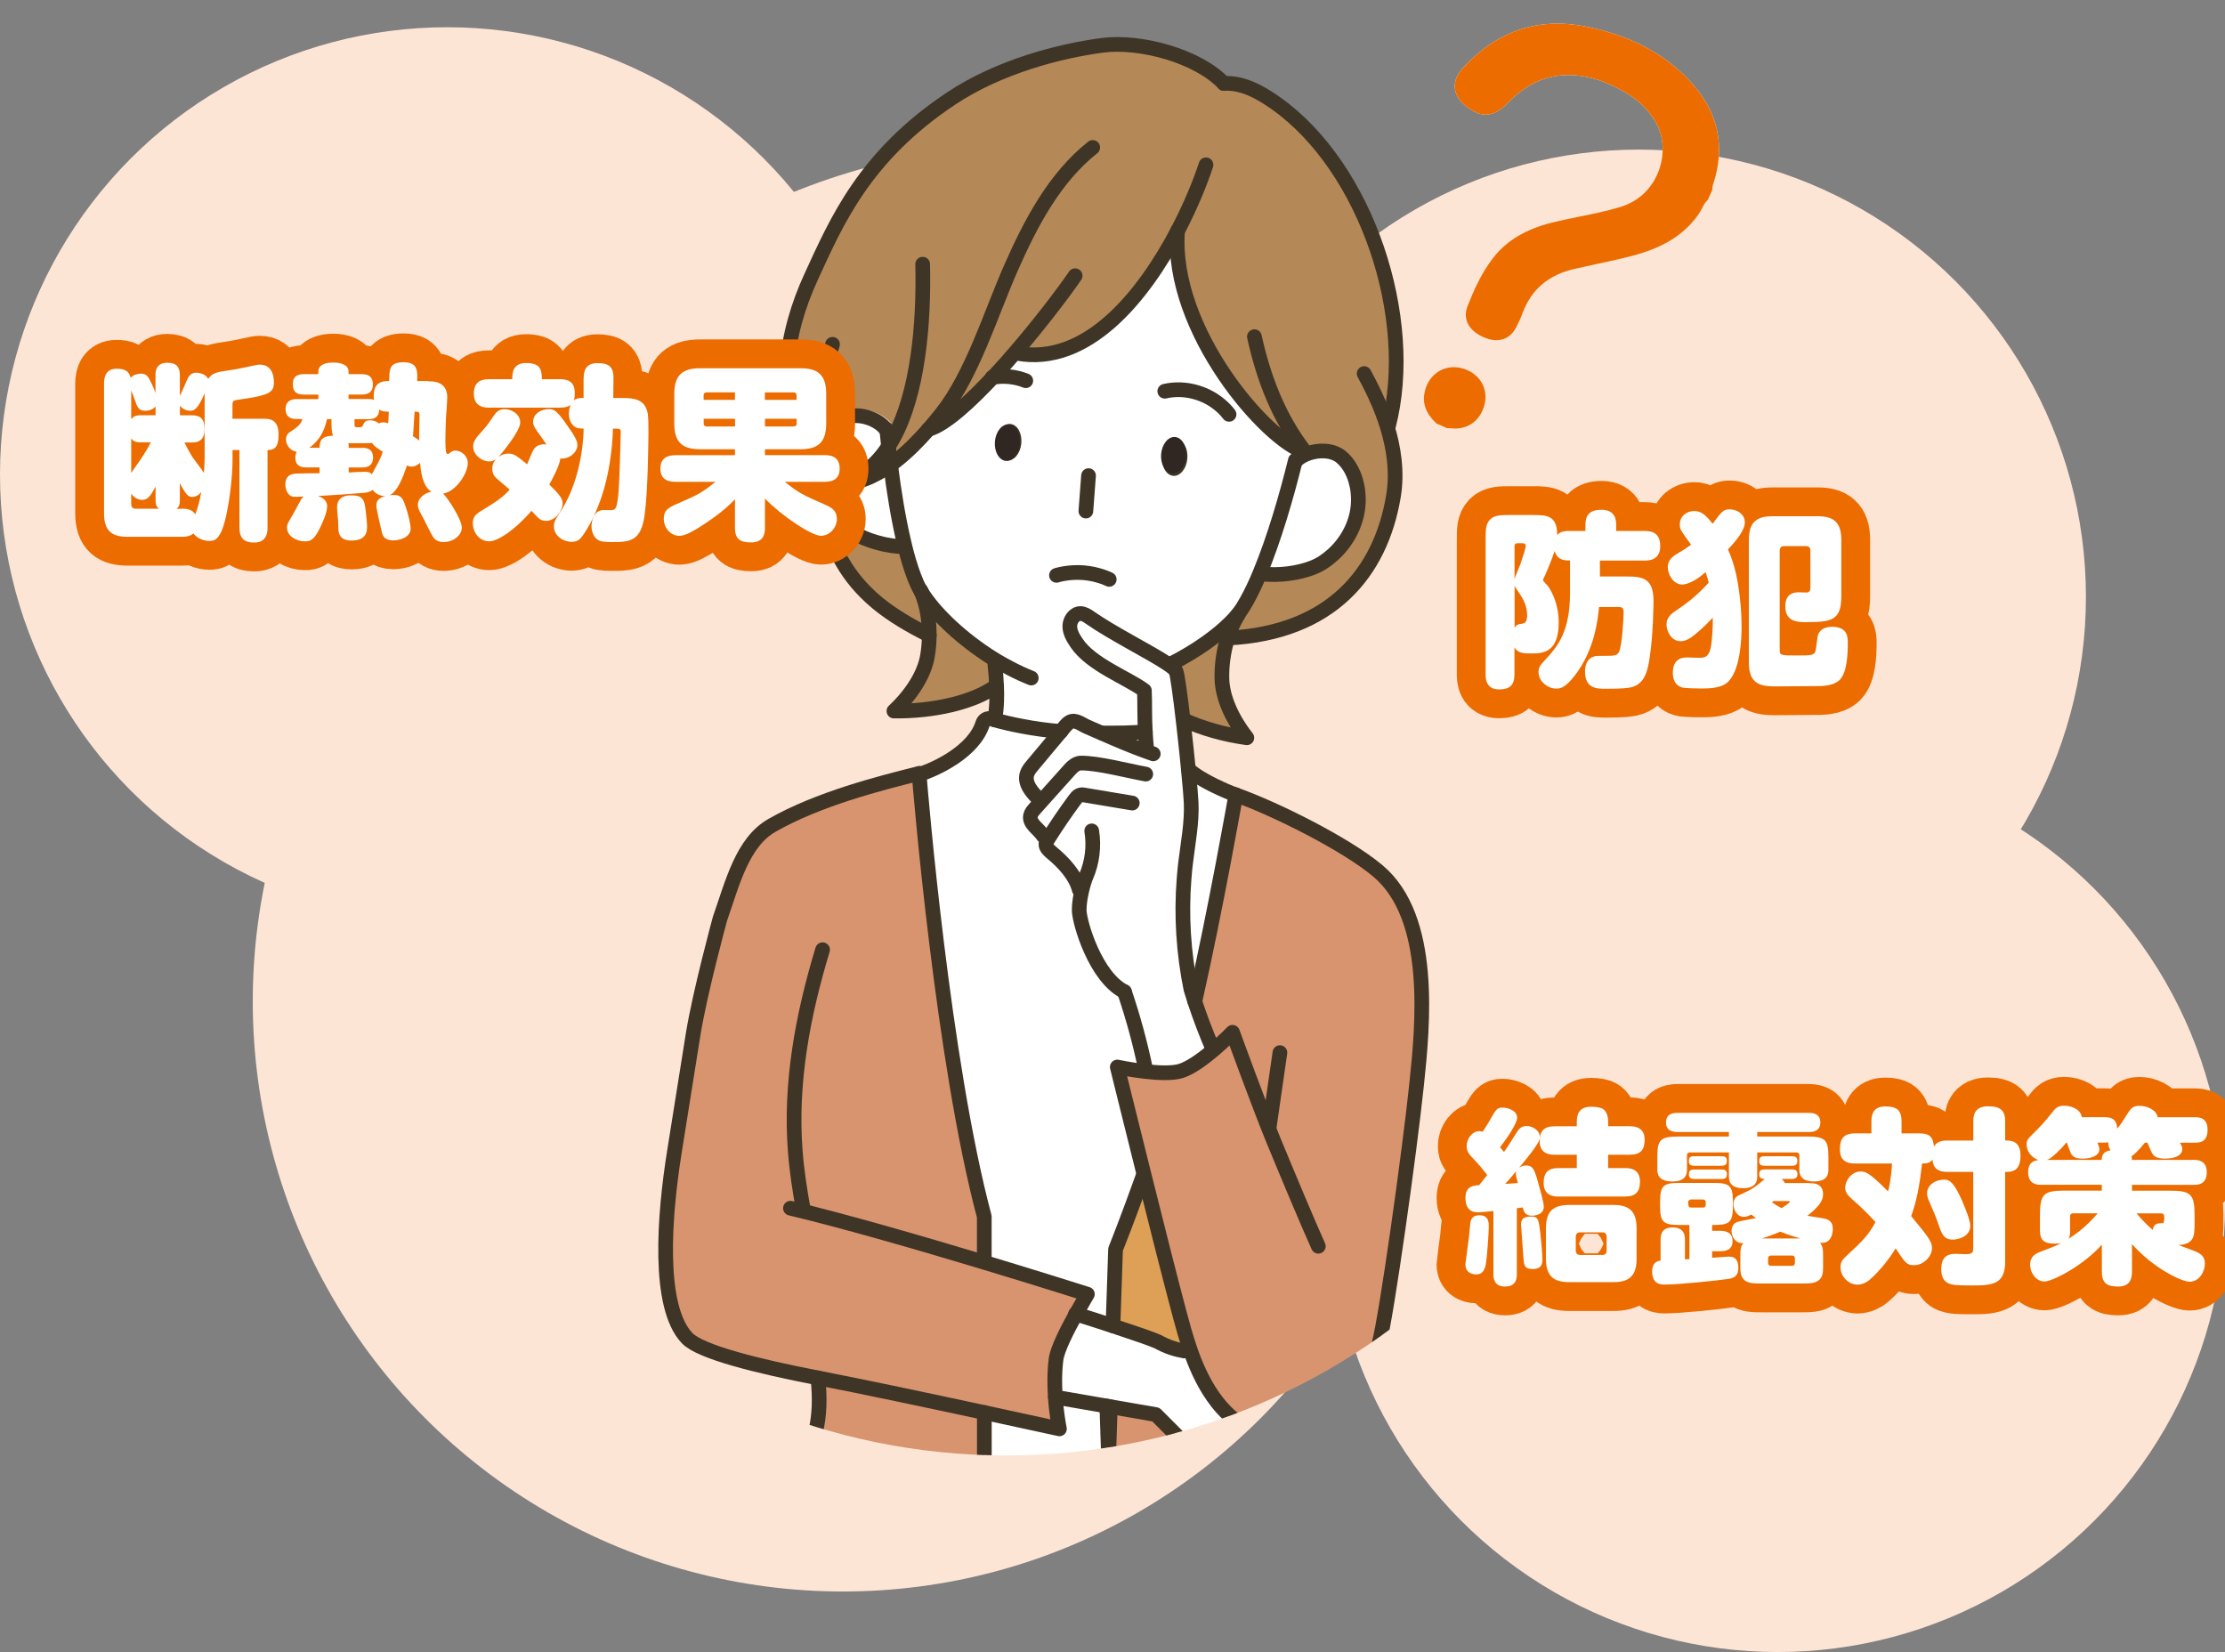 <?xml version="1.0" encoding="UTF-8"?>
<svg id="_レイヤー_2" data-name="レイヤー 2" xmlns="http://www.w3.org/2000/svg" width="308.79" height="229.25" xmlns:xlink="http://www.w3.org/1999/xlink" viewBox="0 0 308.79 229.25">
  <rect x="0" y="0" width="308.79" height="229.25" fill="#808080" stroke="none"/>
  <defs>
    <style>
      .cls-1 {
        stroke: #ec6c00;
        stroke-width: 8px;
      }

      .cls-1, .cls-2, .cls-3 {
        fill: none;
      }

      .cls-1, .cls-3 {
        stroke-linecap: round;
        stroke-linejoin: round;
      }

      .cls-4 {
        fill: #312722;
      }

      .cls-5 {
        fill: #fde5d6;
      }

      .cls-3 {
        stroke: #3e3527;
        stroke-width: 2.04px;
      }

      .cls-6 {
        fill: #ec6c00;
      }

      .cls-7 {
        fill: #fff;
      }

      .cls-8 {
        fill: #dea056;
      }

      .cls-9 {
        fill: #d8946e;
      }

      .cls-10 {
        fill: #b58857;
      }

      .cls-11 {
        clip-path: url(#clippath);
      }

      .cls-12 {
        fill: #3e3527;
      }
    </style>
    <clipPath id="clippath">
      <path class="cls-2" d="M186.84,9.62c-1.15-5.11-14.22-5.01-16.22-7.72q-1.82-2.47-17.28-.35c-13.73,1.88-20.88,7.34-25.29,9.46-1.51.73-16.96,8.36-20.87,17.67-33.47,13.01-57.19,45.54-57.19,83.61,0,49.53,40.15,89.68,89.68,89.68s89.68-40.15,89.68-89.68c0-33.5-15.3-87.27-42.51-102.67Z"/>
    </clipPath>
  </defs>
  <g id="_レイヤー_3" data-name="レイヤー 3">
    <g id="_レイヤー_2-2" data-name="レイヤー 2">
      <circle class="cls-5" cx="62.07" cy="65.85" r="62.07"/>
      <circle class="cls-5" cx="116.98" cy="138.95" r="81.9"/>
      <circle class="cls-5" cx="227.42" cy="82.83" r="62.07"/>
      <circle class="cls-5" cx="246.72" cy="167.18" r="62.07"/>
      <circle class="cls-5" cx="143.76" cy="109.79" r="89.68"/>
      <g>
        <g>
          <path class="cls-7" d="M237.63,26.32c.01-.08.02-.16.03-.24.01-.15.03-.29.06-.4,1.83-5.39.73-10.27-3.28-14.53-2.13-2.26-4.71-4.07-7.68-5.39-2.05-.92-4.36-1.63-6.86-2.11-6.5-1.26-12.18.68-16.87,5.78-.81.88-1.2,1.83-1.13,2.74.07.91.59,1.79,1.51,2.53.5.4.96.69,1.4.89,1.52.68,2.92.27,4.42-1.28,3.12-3.24,6.64-4.44,10.76-3.68,1.15.21,2.28.57,3.46,1.1.61.27,1.25.6,1.9.97,2.02,1.15,3.48,2.56,4.47,4.31,1.12,1.97,1.23,4.53.31,6.86-.94,2.37-2.78,4.08-5.18,4.82-1.87.58-3.81.97-5.69,1.35-1.28.26-2.6.53-3.89.85-3.65.91-6.32,2.52-8.17,4.92-1.66,2.15-2.71,4.57-3.53,6.66-.7,1.78.12,3.39,2.17,4.3l.04.02c1.98.87,3.63.37,4.54-1.36.33-.63.64-1.31.9-2.02,1.24-3.28,3.6-5.27,7.22-6.1.98-.22,1.99-.44,2.96-.65,1.26-.27,2.57-.55,3.85-.86,3.67-.86,7.77-2.27,10.42-6.12.17-.25.3-.51.43-.76.21-.41.4-.79.73-1.08l.06-.05.64-1.43v-.05Z"/>
          <path class="cls-7" d="M203.65,51.36c-.33-.15-.68-.26-1.04-.33-2.27-.44-4.32.93-4.87,3.26-.39,1.64.11,3.05,1.57,4.44l.03.03,1.45.65h.05c.05,0,.1,0,.15,0,.1,0,.19,0,.27.01,2.43.36,4.42-1.15,4.85-3.68.31-1.83-.68-3.59-2.46-4.38Z"/>
        </g>
        <g>
          <path class="cls-6" d="M237.63,26.32c.01-.08.02-.16.03-.24.01-.15.03-.29.06-.4,1.83-5.39.73-10.27-3.28-14.53-2.13-2.26-4.71-4.07-7.68-5.39-2.05-.92-4.36-1.63-6.86-2.11-6.5-1.26-12.18.68-16.87,5.78-.81.88-1.2,1.83-1.13,2.74.07.91.59,1.79,1.51,2.53.5.4.96.69,1.4.89,1.52.68,2.92.27,4.42-1.28,3.12-3.24,6.64-4.44,10.76-3.68,1.15.21,2.28.57,3.46,1.1.61.27,1.25.6,1.9.97,2.02,1.15,3.48,2.56,4.47,4.31,1.12,1.97,1.23,4.53.31,6.86-.94,2.37-2.78,4.08-5.18,4.82-1.87.58-3.81.97-5.69,1.35-1.28.26-2.6.53-3.89.85-3.65.91-6.32,2.52-8.17,4.92-1.66,2.15-2.71,4.57-3.53,6.66-.7,1.78.12,3.39,2.17,4.3l.04.02c1.98.87,3.63.37,4.54-1.36.33-.63.64-1.31.9-2.02,1.24-3.28,3.6-5.27,7.22-6.1.98-.22,1.99-.44,2.96-.65,1.26-.27,2.57-.55,3.85-.86,3.67-.86,7.77-2.27,10.42-6.12.17-.25.3-.51.43-.76.21-.41.4-.79.73-1.08l.06-.05.64-1.43v-.05Z"/>
          <path class="cls-6" d="M203.65,51.36c-.33-.15-.68-.26-1.04-.33-2.27-.44-4.32.93-4.87,3.26-.39,1.64.11,3.05,1.57,4.44l.03.03,1.45.65h.05c.05,0,.1,0,.15,0,.1,0,.19,0,.27.01,2.43.36,4.42-1.15,4.85-3.68.31-1.83-.68-3.59-2.46-4.38Z"/>
        </g>
      </g>
      <g>
        <g>
          <path class="cls-1" d="M206.39,163.05c-.75-1.01-1.48-1.79-1.64-1.95-.88-.94-1.2-1.27-1.2-2.05,0-1.04.75-2.08,1.77-2.08.21,0,.34.05.44.08.03-.03.6-.91.94-1.48.88-1.59,1.04-1.87,1.82-1.87.65,0,2.03.36,2.03,1.4,0,.88-1.64,3.15-2.37,4.11.08.1.47.55.55.65.1-.16.26-.36.6-.88l1.17-1.85c.26-.42.62-.88,1.35-.88.83,0,1.85.62,1.85,1.51,0,.44-.21.75-.42,1.09-.49.75-.96,1.4-2.44,3.17.31-.18.62-.29.96-.29.86,0,1.12.52,1.51,1.82.31,1.12.94,3.25.94,3.9,0,1.01-1.04,1.25-1.61,1.25-.62,0-1.12-.18-1.3-1.14-.39.05-.6.08-.83.1v9.13c0,.52-.03,1.74-1.64,1.74s-1.61-1.3-1.61-1.74v-8.74c-.7.08-1.77.18-2.11.18-.47,0-1.77-.03-1.77-1.98,0-1.61,1.01-1.72,1.9-1.79l1.12-1.4ZM206.62,170.14c0,1.09-.26,4.19-.34,4.76-.1.83-.26,1.95-1.4,1.95-.13,0-1.51,0-1.51-1.4,0-.13.42-3.15.49-3.72.03-.34.16-1.82.21-2.13.18-.83.7-.96,1.3-.96,1.25,0,1.25,1.09,1.25,1.51ZM208.88,164.29c.42-.03.88-.05,1.77-.13-.29-1.12-.34-1.22-.23-1.64-.75.94-1.25,1.43-1.53,1.77ZM213.8,171.37c.08.78.26,2.68.26,3.43,0,.83-.31,1.3-1.38,1.3s-1.17-.47-1.25-1.48c-.03-.49-.34-4.65-.34-4.71,0-1.09.91-1.09,1.46-1.09.96,0,1.01.47,1.25,2.55ZM226.17,156.29c.47,0,2.08,0,2.08,1.87,0,1.4-.57,2.08-2.08,2.08h-2.99v1.85h2.34c.49,0,2.08,0,2.08,1.87,0,1.4-.57,2.08-2.08,2.08h-9.21c-.49,0-2.08,0-2.08-1.87,0-1.43.57-2.08,2.08-2.08h2.52v-1.85h-3.04c-.49,0-2.11,0-2.11-1.87,0-1.4.57-2.08,2.11-2.08h3.04v-.6c0-1.04.31-2.11,1.98-2.11.62,0,1.35.08,1.72.36.44.34.65.96.65,1.74v.6h2.99ZM227.13,174.67c0,2.55-1.2,3.25-3.25,3.25h-6.08c-2.05,0-3.25-.7-3.25-3.25v-4.24c0-2.52,1.2-3.22,3.25-3.22h6.08c2.05,0,3.25.7,3.25,3.22v4.24ZM222.97,171.63c0-.42-.21-.62-.62-.62h-3.04c-.39,0-.62.21-.62.62v1.9c0,.42.23.62.62.62h3.04c.42,0,.62-.21.62-.62v-1.9Z"/>
          <path class="cls-1" d="M233.09,169.99c-2.31,0-2.7-.42-2.7-2.7v-.44c0-2.29.39-2.7,2.7-2.7h4.71c2.31,0,2.7.42,2.7,2.7v.44c0,2.47-.52,2.7-2.89,2.7v.81h1.12c.39,0,1.72,0,1.72,1.43s-1.35,1.4-1.72,1.4h-1.12v.91c.26-.03,2.11-.16,2.24-.16.49,0,1.4,0,1.4,1.59,0,1.22-.81,1.43-1.43,1.51-1.59.23-6.81.78-8.84.78-.81,0-1.69-.26-1.69-1.85,0-.91.39-1.38,1.17-1.48v-2.83c0-.75.13-1.77,1.69-1.77,1.69,0,1.69,1.27,1.69,1.77v2.65l.62-.03v-4.73h-1.38ZM250.66,157.71c2.65,0,3.09.42,3.09,2.83v1.72c0,.49,0,1.69-2,1.69s-2.03-1.17-2.03-1.69v-1.95c0-.26-.16-.39-.42-.39h-5.43v3.28c0,.47,0,1.69-1.95,1.69s-1.98-1.2-1.98-1.69v-3.28h-5.43c-.23,0-.39.13-.39.39v1.95c0,.49,0,1.69-2.03,1.69s-2.08-1.14-2.08-1.69v-1.72c0-2.42.42-2.83,3.07-2.83h6.86v-.62h-7.07c-.44,0-1.66,0-1.66-1.33s1.22-1.33,1.66-1.33h18.1c.44,0,1.66,0,1.66,1.33s-1.22,1.33-1.66,1.33h-7.1v.62h6.79ZM236.31,167.57c.42,0,.42-.26.42-.73,0-.23-.13-.39-.42-.39h-1.61c-.26,0-.39.16-.42.39.03.47.03.73.42.73h1.61ZM238.91,160.45c.42,0,.75.1.75.62,0,.39-.08.7-.75.7h-3.8c-.36,0-.73-.08-.73-.62,0-.39.05-.7.73-.7h3.8ZM238.89,162.29c.36,0,.78.05.78.62,0,.42-.1.7-.78.7h-3.72c-.31,0-.78-.03-.78-.62,0-.42.08-.7.78-.7h3.72ZM251.11,164.19c.62,0,1.9,0,1.9,1.56,0,.91-.65,1.77-2.18,2.96.39.08,2.21.34,2.57.44.62.21.96.57.96,1.38,0,.47-.13,1.61-1.04,1.87-.34.1-.6.08-.75.05.44.52.44,1.04.44,1.95v1.17c0,.88,0,1.56-.55,2.05-.6.49-1.3.49-2.63.49h-5.12c-1.27,0-2.08,0-2.63-.49-.55-.52-.55-1.14-.55-2.05v-1.17c0-.94,0-1.38.42-1.9-1.04.1-1.64-.83-1.64-1.69,0-.81.49-1.14.75-1.22.39-.16,2.26-.47,2.63-.55-.39-.31-.49-.39-.62-.49-.42.18-.7.31-1.01.31-1.01,0-1.48-.96-1.48-1.77,0-.75.39-1.07.81-1.25,1.74-.81,1.92-.88,3.54-2.24-.31,0-.78-.03-.78-.62,0-.42.1-.7.78-.7h3.74c.34,0,.78.05.78.62,0,.42-.13.7-.78.7h-1.4c.18.18.31.31.44.57h3.41ZM248.69,160.45c.42,0,.75.1.75.62,0,.39-.08.7-.75.7h-3.8c-.36,0-.75-.08-.75-.62,0-.39.08-.7.75-.7h3.8ZM249.88,171.86c-.29-.08-1.59-.44-2.81-.94-1.12.47-1.59.62-2.55.94h5.36ZM249.1,174.62c0-.23-.13-.39-.39-.39h-2.94c-.26,0-.39.16-.39.39v.62c0,.26.13.42.39.42h2.94c.26,0,.39-.16.39-.42v-.62ZM246.14,166.66c-.13.1-.16.13-.23.18.52.36.83.55,1.35.81.23-.16,1.14-.73,1.14-.88,0-.1-.08-.1-.13-.1h-2.13Z"/>
          <path class="cls-1" d="M273.86,158.26v-2.63c0-.81.13-2.11,2.03-2.11,1.72,0,2.39.55,2.39,2.11v2.63c.73,0,2.13,0,2.13,2.08,0,2.24-1.22,2.29-2.13,2.29v12.45c0,3.12-1.74,3.3-4.52,3.3-1.69,0-1.95-.03-2.24-.05-.81-.08-2.11-.21-2.11-2.21,0-1.51.68-2.13,1.95-2.13.21,0,1.17.05,1.35.05.99,0,1.14-.18,1.14-.86v-10.56h-3.59c-1.74,0-1.98-.91-2.08-1.72-.34.55-.88.55-1.43.55-.34,2.99-.7,5.02-1.51,7.31,1.48,1.79,1.95,2.39,2.37,3.02.29.44.52.88.52,1.4,0,1.17-1.17,2.39-2.5,2.39-1.01,0-1.2-.31-2.55-2.34-.78,1.3-2.13,3.09-3.64,4.39-.36.31-.99.65-1.64.65-1.2,0-2.37-1.07-2.37-2.42,0-.68.23-1.04.86-1.61,2.31-2.11,3.02-2.89,4-4.65-1.09-1.2-2.18-2.24-3.04-2.99-.68-.6-1.17-1.04-1.17-1.77,0-1.01.88-2.26,2.13-2.26.65,0,1.14.05,3.82,2.76.44-1.72.52-3.35.55-3.87h-5.12c-.86,0-2.11-.18-2.11-1.92,0-1.51.47-2.26,2.11-2.26h2.26v-1.66c0-.86.18-2.08,1.92-2.08,1.53,0,2.26.44,2.26,2.08v1.66h2.5c1.56,0,1.87.65,2,1.82.49-.81,1.35-.83,1.85-.83h3.59ZM272.37,166.79c.36.86,1.07,2.55,1.07,3.33,0,1.46-1.66,1.9-2.39,1.9-1.3,0-1.56-.75-2.05-2.18-.44-1.25-.49-1.33-1.3-3.2-.13-.31-.26-.68-.26-1.04,0-.94.86-1.9,2.44-1.9.78,0,1.38.57,2.5,3.09Z"/>
          <path class="cls-1" d="M297.67,158.57c-.29.34-1.2,1.48-1.87,1.9.08.23.08.26.08.49h8.61c.44,0,1.77,0,1.77,1.72s-1.3,1.74-1.77,1.74h-8.61v.81h5.28c2.89,0,3.41.49,3.41,3.41v1.09c0,1.82-.05,2.91-2.24,3.04,2.34.86,2.6.96,2.99,1.22.6.39.68,1.01.68,1.35,0,1.12-.78,2.52-2.11,2.52-1.22,0-5.25-2.05-8.01-5.23v3.82c0,.86-.18,2.08-1.92,2.08-1.53,0-2.26-.44-2.26-2.08v-3.74c-2.55,2.91-6.86,5.12-7.96,5.12-1.17,0-2-1.2-2-2.34,0-.81.42-1.4,1.27-1.72,2.03-.78,2.26-.86,3.04-1.27-.18.03-.42.08-.83.08-1.59,0-2.11-.52-2.11-1.79v-2.16c0-2.89.49-3.41,3.38-3.41h5.2v-.81h-8.45c-.42,0-1.77,0-1.77-1.74,0-.86.31-1.59,1.43-1.69-1.04-.36-1.64-1.3-1.64-2.13,0-.65.16-.78.83-1.46q1.43-1.38,2.63-2.91c.52-.7.88-1.04,1.72-1.04,1.14,0,2.34.55,2.47,1.59h3.15c1.01,0,1.69.26,1.77,1.59.47-.55.55-.7,1.35-1.95.52-.83.78-1.22,1.77-1.22.83,0,2.31.47,2.5,1.59h5.15c.52,0,1.77,0,1.77,1.74s-1.12,1.79-1.77,1.79h-2.08c.29.49.34.62.34.88,0,1.3-2,1.33-2.47,1.33-1.12,0-1.48-.39-1.66-.65-.13-.16-.55-1.2-.7-1.56h-.34ZM291.09,158.57c.16.39.26.65.26.94,0,.86-1.12,1.27-2.37,1.27-.91,0-1.38-.26-1.64-.86-.08-.18-.42-1.14-.49-1.35h-.1c-.49.62-1.25,1.38-1.72,1.77-.52.44-.73.55-.99.62h7.64c0-1.12.83-1.27,1.22-1.33-.18-.31-.31-.55-.31-1.12-.13.03-.29.05-.55.05h-.96ZM287.3,170.79c0,.42-.03.86-.26,1.14.99-.62,2.5-1.69,4.08-3.56h-3.41c-.26,0-.42.16-.42.39v2.03ZM296.53,168.38c.18.23,1.12,1.38,2.24,2.29.05-.29.16-.88.91-.91.57-.03.62,0,.65-.34.1-.83-.05-1.04-.39-1.04h-3.41Z"/>
        </g>
        <g>
          <path class="cls-7" d="M206.39,163.05c-.75-1.01-1.48-1.79-1.64-1.95-.88-.94-1.2-1.27-1.2-2.05,0-1.04.75-2.08,1.77-2.08.21,0,.34.05.44.08.03-.03.6-.91.94-1.48.88-1.59,1.04-1.87,1.82-1.87.65,0,2.03.36,2.03,1.4,0,.88-1.64,3.15-2.37,4.11.08.1.47.55.55.65.1-.16.26-.36.6-.88l1.17-1.85c.26-.42.62-.88,1.35-.88.83,0,1.85.62,1.85,1.51,0,.44-.21.75-.42,1.09-.49.75-.96,1.4-2.44,3.17.31-.18.62-.29.96-.29.86,0,1.12.52,1.51,1.82.31,1.12.94,3.25.94,3.9,0,1.01-1.04,1.25-1.61,1.25-.62,0-1.12-.18-1.3-1.14-.39.05-.6.08-.83.1v9.13c0,.52-.03,1.74-1.64,1.74s-1.61-1.3-1.61-1.74v-8.74c-.7.08-1.77.18-2.11.18-.47,0-1.77-.03-1.77-1.98,0-1.61,1.01-1.72,1.9-1.79l1.12-1.4ZM206.62,170.14c0,1.09-.26,4.19-.34,4.76-.1.83-.26,1.95-1.4,1.95-.13,0-1.51,0-1.51-1.4,0-.13.42-3.15.49-3.72.03-.34.16-1.82.21-2.13.18-.83.7-.96,1.3-.96,1.25,0,1.25,1.09,1.25,1.51ZM208.88,164.29c.42-.03.88-.05,1.77-.13-.29-1.12-.34-1.22-.23-1.64-.75.94-1.25,1.43-1.53,1.77ZM213.8,171.37c.08.78.26,2.68.26,3.43,0,.83-.31,1.3-1.38,1.3s-1.17-.47-1.25-1.48c-.03-.49-.34-4.65-.34-4.71,0-1.09.91-1.09,1.46-1.09.96,0,1.01.47,1.25,2.55ZM226.17,156.29c.47,0,2.08,0,2.08,1.87,0,1.4-.57,2.08-2.08,2.08h-2.99v1.85h2.34c.49,0,2.08,0,2.08,1.87,0,1.4-.57,2.08-2.08,2.08h-9.21c-.49,0-2.08,0-2.08-1.87,0-1.43.57-2.08,2.08-2.08h2.52v-1.85h-3.04c-.49,0-2.11,0-2.11-1.87,0-1.4.57-2.08,2.11-2.08h3.04v-.6c0-1.04.31-2.11,1.98-2.11.62,0,1.35.08,1.72.36.44.34.65.96.65,1.74v.6h2.99ZM227.13,174.67c0,2.55-1.2,3.25-3.25,3.25h-6.08c-2.05,0-3.25-.7-3.25-3.25v-4.24c0-2.52,1.2-3.22,3.25-3.22h6.08c2.05,0,3.25.7,3.25,3.22v4.24ZM222.97,171.63c0-.42-.21-.62-.62-.62h-3.04c-.39,0-.62.21-.62.62v1.9c0,.42.23.62.62.62h3.04c.42,0,.62-.21.62-.62v-1.9Z"/>
          <path class="cls-7" d="M233.09,169.99c-2.31,0-2.7-.42-2.7-2.7v-.44c0-2.29.39-2.7,2.7-2.7h4.71c2.31,0,2.7.42,2.7,2.7v.44c0,2.47-.52,2.7-2.89,2.7v.81h1.12c.39,0,1.72,0,1.72,1.43s-1.35,1.4-1.72,1.4h-1.12v.91c.26-.03,2.11-.16,2.24-.16.49,0,1.4,0,1.4,1.59,0,1.22-.81,1.43-1.43,1.51-1.59.23-6.81.78-8.84.78-.81,0-1.69-.26-1.69-1.85,0-.91.39-1.38,1.17-1.48v-2.83c0-.75.13-1.77,1.69-1.77,1.69,0,1.69,1.27,1.69,1.77v2.65l.62-.03v-4.73h-1.38ZM250.66,157.71c2.65,0,3.09.42,3.09,2.83v1.72c0,.49,0,1.69-2,1.69s-2.03-1.17-2.03-1.69v-1.95c0-.26-.16-.39-.42-.39h-5.43v3.28c0,.47,0,1.69-1.95,1.69s-1.98-1.2-1.98-1.69v-3.28h-5.43c-.23,0-.39.13-.39.39v1.95c0,.49,0,1.69-2.03,1.69s-2.08-1.14-2.08-1.69v-1.72c0-2.42.42-2.83,3.07-2.83h6.86v-.62h-7.07c-.44,0-1.66,0-1.66-1.33s1.22-1.33,1.66-1.33h18.1c.44,0,1.66,0,1.66,1.33s-1.22,1.33-1.66,1.33h-7.1v.62h6.79ZM236.31,167.57c.42,0,.42-.26.42-.73,0-.23-.13-.39-.42-.39h-1.61c-.26,0-.39.16-.42.39.03.47.03.73.42.73h1.61ZM238.91,160.45c.42,0,.75.1.75.62,0,.39-.08.7-.75.7h-3.8c-.36,0-.73-.08-.73-.62,0-.39.05-.7.73-.7h3.8ZM238.89,162.29c.36,0,.78.05.78.62,0,.42-.1.7-.78.7h-3.72c-.31,0-.78-.03-.78-.62,0-.42.08-.7.78-.7h3.72ZM251.11,164.19c.62,0,1.9,0,1.9,1.56,0,.91-.65,1.77-2.18,2.96.39.08,2.21.34,2.57.44.62.21.96.57.96,1.38,0,.47-.13,1.61-1.04,1.87-.34.1-.6.08-.75.05.44.52.44,1.04.44,1.95v1.17c0,.88,0,1.56-.55,2.05-.6.49-1.3.49-2.63.49h-5.12c-1.27,0-2.08,0-2.63-.49-.55-.52-.55-1.14-.55-2.05v-1.17c0-.94,0-1.38.42-1.9-1.04.1-1.64-.83-1.64-1.69,0-.81.49-1.14.75-1.22.39-.16,2.26-.47,2.63-.55-.39-.31-.49-.39-.62-.49-.42.18-.7.31-1.01.31-1.01,0-1.48-.96-1.48-1.77,0-.75.39-1.07.81-1.25,1.74-.81,1.92-.88,3.54-2.24-.31,0-.78-.03-.78-.62,0-.42.1-.7.78-.7h3.74c.34,0,.78.05.78.62,0,.42-.13.7-.78.7h-1.4c.18.18.31.31.44.57h3.41ZM248.69,160.45c.42,0,.75.1.75.62,0,.39-.08.7-.75.7h-3.8c-.36,0-.75-.08-.75-.62,0-.39.08-.7.75-.7h3.8ZM249.88,171.86c-.29-.08-1.59-.44-2.81-.94-1.12.47-1.59.62-2.55.94h5.36ZM249.1,174.62c0-.23-.13-.39-.39-.39h-2.94c-.26,0-.39.16-.39.39v.62c0,.26.13.42.39.42h2.94c.26,0,.39-.16.39-.42v-.62ZM246.14,166.66c-.13.1-.16.13-.23.18.52.36.83.55,1.35.81.23-.16,1.14-.73,1.14-.88,0-.1-.08-.1-.13-.1h-2.13Z"/>
          <path class="cls-7" d="M273.86,158.26v-2.63c0-.81.13-2.11,2.03-2.11,1.72,0,2.39.55,2.39,2.11v2.63c.73,0,2.13,0,2.13,2.08,0,2.24-1.22,2.29-2.13,2.29v12.45c0,3.12-1.74,3.3-4.52,3.3-1.69,0-1.95-.03-2.24-.05-.81-.08-2.11-.21-2.11-2.21,0-1.51.68-2.13,1.95-2.13.21,0,1.17.05,1.35.05.99,0,1.14-.18,1.14-.86v-10.56h-3.59c-1.74,0-1.98-.91-2.08-1.72-.34.55-.88.55-1.43.55-.34,2.99-.7,5.02-1.51,7.31,1.48,1.79,1.95,2.39,2.37,3.02.29.44.52.88.52,1.4,0,1.17-1.17,2.39-2.5,2.39-1.01,0-1.2-.31-2.55-2.34-.78,1.3-2.13,3.09-3.64,4.39-.36.31-.99.65-1.64.65-1.2,0-2.37-1.07-2.37-2.42,0-.68.23-1.04.86-1.61,2.31-2.11,3.02-2.89,4-4.65-1.09-1.2-2.18-2.24-3.04-2.99-.68-.6-1.17-1.04-1.17-1.77,0-1.01.88-2.26,2.13-2.26.65,0,1.14.05,3.82,2.76.44-1.72.52-3.35.55-3.87h-5.12c-.86,0-2.11-.18-2.11-1.92,0-1.51.47-2.26,2.11-2.26h2.26v-1.66c0-.86.18-2.08,1.92-2.08,1.53,0,2.26.44,2.26,2.08v1.66h2.5c1.56,0,1.87.65,2,1.82.49-.81,1.35-.83,1.85-.83h3.59ZM272.37,166.79c.36.86,1.07,2.55,1.07,3.33,0,1.46-1.66,1.9-2.39,1.9-1.3,0-1.56-.75-2.05-2.18-.44-1.25-.49-1.33-1.3-3.2-.13-.31-.26-.68-.26-1.04,0-.94.86-1.9,2.44-1.9.78,0,1.38.57,2.5,3.09Z"/>
          <path class="cls-7" d="M297.67,158.57c-.29.34-1.2,1.48-1.87,1.9.08.23.08.26.08.49h8.61c.44,0,1.77,0,1.77,1.72s-1.3,1.74-1.77,1.74h-8.61v.81h5.28c2.89,0,3.41.49,3.41,3.41v1.09c0,1.82-.05,2.91-2.24,3.04,2.34.86,2.6.96,2.99,1.22.6.39.68,1.01.68,1.35,0,1.12-.78,2.52-2.11,2.52-1.22,0-5.25-2.05-8.01-5.23v3.82c0,.86-.18,2.08-1.92,2.08-1.53,0-2.26-.44-2.26-2.08v-3.74c-2.55,2.91-6.86,5.12-7.96,5.12-1.17,0-2-1.2-2-2.34,0-.81.42-1.4,1.27-1.72,2.03-.78,2.26-.86,3.04-1.27-.18.03-.42.08-.83.08-1.59,0-2.11-.52-2.11-1.79v-2.16c0-2.89.49-3.41,3.38-3.41h5.2v-.81h-8.45c-.42,0-1.77,0-1.77-1.74,0-.86.31-1.59,1.43-1.69-1.04-.36-1.64-1.3-1.64-2.13,0-.65.16-.78.83-1.46q1.43-1.38,2.63-2.91c.52-.7.88-1.04,1.72-1.04,1.14,0,2.34.55,2.47,1.59h3.15c1.01,0,1.69.26,1.77,1.59.47-.55.55-.7,1.35-1.95.52-.83.78-1.22,1.77-1.22.83,0,2.31.47,2.5,1.59h5.15c.52,0,1.77,0,1.77,1.74s-1.12,1.79-1.77,1.79h-2.08c.29.49.34.62.34.88,0,1.3-2,1.33-2.47,1.33-1.12,0-1.48-.39-1.66-.65-.13-.16-.55-1.2-.7-1.56h-.34ZM291.09,158.57c.16.39.26.65.26.94,0,.86-1.12,1.27-2.37,1.27-.91,0-1.38-.26-1.64-.86-.08-.18-.42-1.14-.49-1.35h-.1c-.49.62-1.25,1.38-1.72,1.77-.52.44-.73.55-.99.62h7.64c0-1.12.83-1.27,1.22-1.33-.18-.31-.31-.55-.31-1.12-.13.03-.29.05-.55.05h-.96ZM287.3,170.79c0,.42-.03.86-.26,1.14.99-.62,2.5-1.69,4.08-3.56h-3.41c-.26,0-.42.16-.42.39v2.03ZM296.53,168.38c.18.23,1.12,1.38,2.24,2.29.05-.29.16-.88.91-.91.57-.03.62,0,.65-.34.1-.83-.05-1.04-.39-1.04h-3.41Z"/>
        </g>
      </g>
      <g>
        <g>
          <path class="cls-1" d="M217.89,77.78c-.68,0-1.77,0-2.13-1.33-.44,1.35-1.27,3.25-1.33,3.38-.1.23-.29.57-.29.68s.55.65.65.78c.55.75,1.53,2.52,1.53,5.1,0,4.16-2.18,4.29-3.8,4.29-1.01,0-1.92-.03-2.34-.86v3.77c0,1.53-.7,2.08-2.13,2.08-1.85,0-1.87-1.53-1.87-2.08v-18.72c0-1.38,0-2.11.62-2.78.6-.62,1.59-.62,2.78-.62h3.12c1.87,0,3.43,0,3.41,2.78.29-.31.62-.57,1.66-.57h2.26v-.81c0-1.25.44-2.13,2.24-2.13,2.03,0,2.03,1.64,2.03,2.13v.81h3.95c1.14,0,2.16.36,2.16,2.11,0,2-1.66,2-2.16,2h-6.21v2.21h3.8c2.29,0,3.64.36,3.64,3.46,0,.13-.03,4.76-.57,8.01-.21,1.33-.57,3.46-2.52,3.9-.44.1-1.09.21-3.56.21-1.17,0-2.86,0-2.86-2.39,0-.55.13-1.74,1.22-2.08.31-.1.44-.1,1.77-.1,1.09,0,1.46-.05,1.72-.52.47-.91.65-5.07.65-5.51,0-.75-.29-.75-.91-.75h-2.5c-.16,1.56-.55,5.85-3.33,9.46-1.3,1.69-1.98,1.87-2.6,1.87-1.12,0-2.47-.94-2.47-2.31,0-.57.21-.94.86-1.61,1.9-2.03,3.51-4.06,3.51-9.41v-4.42ZM210.61,75.38c-.29,0-.42.13-.42.42v4.55c.1-.34.68-1.74.81-2.05.31-.88.75-2.29.75-2.55,0-.36-.31-.36-.44-.36h-.7ZM210.2,87.11c.29-.44.42-.47,1.09-.57.26-.05.65-.13.65-1.2s-.44-2.11-1.12-3.07c-.16-.21-.57-.81-.62-1.01v5.85Z"/>
          <path class="cls-1" d="M236.07,87.32c-1.3,1.2-2.05,1.66-2.81,1.66-1.35,0-1.98-1.43-1.98-2.34,0-1.04.78-1.56,1.64-2.13,2.24-1.48,3.67-3.07,4.21-3.64-.05-.26-.18-.78-.42-1.48-.62.52-.81.68-1.22.94-.44.29-1.33.78-2.05.78-1.17,0-1.98-1.33-1.98-2.42s.81-1.56,1.59-2.03c.91-.52,1.38-.88,1.64-1.07-1.51-2.08-1.56-2.13-1.56-2.83,0-1.2,1.04-1.85,1.98-1.85.86,0,1.51.39,2.57,1.77,1.3-1.74,1.48-2,2.39-2,.99,0,2.08.68,2.08,1.79s-1.17,2.52-2.34,3.77c.7,1.56,1.12,3.17,1.4,4.84.31,1.95.49,3.9.49,5.88,0,1.51-.13,6.29-2.08,7.83-.88.68-2.31.75-3.46.75-.6,0-1.95-.03-2.52-.1-.57-.1-1.48-.52-1.48-2.08,0-.49.05-2.13,1.92-2.13.29,0,1.46.05,1.72.05.6,0,1.3,0,1.59-1.27.26-1.17.34-3.43.31-4.29-.52.57-1.07,1.09-1.64,1.61ZM252.29,71.64c2.05,0,3.25.73,3.25,3.25v7.9c0,3.41-1.53,3.54-4.99,3.54-1.01,0-2.78-.03-2.78-2.16,0-.83.21-1.98,1.87-1.98.18,0,.99.05,1.14.03.47-.05.47-.47.47-.65v-5.17c0-.42-.21-.62-.62-.62h-3.02c-.39,0-.62.21-.62.62v13.73c0,.81.08.83,2.34.83s2.55,0,2.7-.96c.05-.29.18-1.48.23-1.72.26-1.07,1.25-1.3,2-1.3,2.18,0,2.18,1.46,2.18,2.26,0,1.53-.1,4.08-1.12,5.1-.42.42-1.14.7-1.77.78-.7.1-.94.1-2.91.1-1.4,0-2.81.03-4.21.03-1.98,0-3.72-.23-3.72-3.28v-17.08c0-2.52,1.2-3.25,3.25-3.25h6.32Z"/>
        </g>
        <g>
          <path class="cls-7" d="M217.89,77.78c-.68,0-1.77,0-2.13-1.33-.44,1.35-1.27,3.25-1.33,3.38-.1.23-.29.57-.29.68s.55.65.65.78c.55.75,1.53,2.52,1.53,5.1,0,4.16-2.18,4.29-3.8,4.29-1.01,0-1.92-.03-2.34-.86v3.77c0,1.53-.7,2.08-2.13,2.08-1.85,0-1.87-1.53-1.87-2.08v-18.72c0-1.38,0-2.11.62-2.78.6-.62,1.59-.62,2.78-.62h3.12c1.87,0,3.43,0,3.41,2.78.29-.31.62-.57,1.66-.57h2.26v-.81c0-1.25.44-2.13,2.24-2.13,2.03,0,2.03,1.64,2.03,2.13v.81h3.95c1.14,0,2.16.36,2.16,2.11,0,2-1.66,2-2.16,2h-6.21v2.21h3.8c2.29,0,3.64.36,3.64,3.46,0,.13-.03,4.76-.57,8.01-.21,1.33-.57,3.46-2.52,3.9-.44.1-1.09.21-3.56.21-1.17,0-2.86,0-2.86-2.39,0-.55.13-1.74,1.22-2.08.31-.1.44-.1,1.77-.1,1.09,0,1.46-.05,1.72-.52.47-.91.65-5.07.65-5.51,0-.75-.29-.75-.91-.75h-2.5c-.16,1.56-.55,5.85-3.33,9.46-1.3,1.69-1.98,1.87-2.6,1.87-1.12,0-2.47-.94-2.47-2.31,0-.57.21-.94.86-1.61,1.9-2.03,3.51-4.06,3.51-9.41v-4.42ZM210.61,75.38c-.29,0-.42.13-.42.42v4.55c.1-.34.68-1.74.81-2.05.31-.88.75-2.29.75-2.55,0-.36-.31-.36-.44-.36h-.7ZM210.2,87.11c.29-.44.42-.47,1.09-.57.26-.05.65-.13.65-1.2s-.44-2.11-1.12-3.07c-.16-.21-.57-.81-.62-1.01v5.85Z"/>
          <path class="cls-7" d="M236.07,87.32c-1.3,1.2-2.05,1.66-2.81,1.66-1.35,0-1.98-1.43-1.98-2.34,0-1.04.78-1.56,1.64-2.13,2.24-1.48,3.67-3.07,4.21-3.64-.05-.26-.18-.78-.42-1.48-.62.52-.81.68-1.22.94-.44.29-1.33.78-2.05.78-1.17,0-1.98-1.33-1.98-2.42s.81-1.56,1.59-2.03c.91-.52,1.38-.88,1.64-1.07-1.51-2.08-1.56-2.13-1.56-2.83,0-1.2,1.04-1.85,1.98-1.85.86,0,1.51.39,2.57,1.77,1.3-1.74,1.48-2,2.39-2,.99,0,2.08.68,2.08,1.79s-1.17,2.52-2.34,3.77c.7,1.56,1.12,3.17,1.4,4.84.31,1.95.49,3.9.49,5.88,0,1.51-.13,6.29-2.08,7.83-.88.68-2.31.75-3.46.75-.6,0-1.95-.03-2.52-.1-.57-.1-1.48-.52-1.48-2.08,0-.49.05-2.13,1.92-2.13.29,0,1.46.05,1.72.05.6,0,1.3,0,1.59-1.27.26-1.17.34-3.43.31-4.29-.52.57-1.07,1.09-1.64,1.61ZM252.29,71.64c2.05,0,3.25.73,3.25,3.25v7.9c0,3.41-1.53,3.54-4.99,3.54-1.01,0-2.78-.03-2.78-2.16,0-.83.21-1.98,1.87-1.98.18,0,.99.05,1.14.03.47-.05.47-.47.47-.65v-5.17c0-.42-.21-.62-.62-.62h-3.02c-.39,0-.62.21-.62.62v13.73c0,.81.08.83,2.34.83s2.55,0,2.7-.96c.05-.29.18-1.48.23-1.72.26-1.07,1.25-1.3,2-1.3,2.18,0,2.18,1.46,2.18,2.26,0,1.53-.1,4.08-1.12,5.1-.42.42-1.14.7-1.77.78-.7.1-.94.1-2.91.1-1.4,0-2.81.03-4.21.03-1.98,0-3.72-.23-3.72-3.28v-17.08c0-2.52,1.2-3.25,3.25-3.25h6.32Z"/>
        </g>
      </g>
      <g class="cls-11">
        <g>
          <g>
            <path class="cls-9" d="M168.45,145.69l-.16-.19c-.92-2.14-1.75-4.32-2.48-6.54,2.94-12.98,5.69-28.67,5.69-28.67,5.26,1.85,15.25,6.79,19.72,10.56,7.71,6.48,6.25,21.28,5.37,29.63-.99,9.44-4.16,32.1-5.23,36.05-.63,2.35-1.11,4.03-1.77,5.5-.06.13-.11.25-.17.37-.42.86-.91,1.66-1.56,2.5-.23.29-.47.58-.72.86-.1.11-.2.23-.31.34-.73.77-1.54,1.48-2.42,2.06-1.16.77-2.43,1.34-3.8,1.6-4.4.85-8.92-1.64-11.68-5.17-1.62-2.07-2.74-4.43-3.63-6.91-.06-.16-.12-.33-.17-.5-.55-1.6-1.01-3.24-1.44-4.87-1.16-4.32-3.12-12.08-4.88-19.12-2.01-8.03-3.76-15.13-3.76-15.13,0,0,1.83.39,3.91.62,1.78.2,3.74.29,4.9-.07,1.39-.43,3.14-1.73,4.57-2.94Z"/>
            <path class="cls-7" d="M196.17,199.7c.15.77-.18,1.58-.69,2.18-.51.6-1.18,1.04-1.84,1.47h0c-.26-.45-.6-.86-.93-1.26-1.65-1.99-3.3-3.97-4.95-5.96l-.89-.03c.1-.11.21-.22.31-.34.25-.28.49-.57.72-.86.65-.84,1.14-1.64,1.56-2.5h1.11c.14.14.26.26.35.36,1.5,1.72,2.96,3.48,4.37,5.28.39.5.79,1.02.91,1.65Z"/>
            <path class="cls-7" d="M176.4,206.83c-2.02-.3-3.44-.16-6.7-2.08-.8-.47-1.56-1.02-2.27-1.62-1.12-.92-2.15-1.95-3.17-2.98-1.43-1.44-2.42-2.43-3.85-3.86l-6.79-1.18-7.15-1.24c-.11-1.59-.13-3.44.1-5.25.18-1.42,1.59-4.17,2.76-6.27,1.8.56,3.56,1.13,5.14,1.65,3.12,1.03,5.55,1.87,6.21,2.18,1.36.75,2.49,1.09,3.66,1.3l1,.21c.89,2.48,2.02,4.84,3.63,6.91,2.76,3.53,7.28,6.02,11.68,5.17,1.37-.27,2.65-.83,3.8-1.6.88-.59,1.69-1.29,2.42-2.06l.89.03c1.65,1.99,3.3,3.97,4.95,5.96.33.4.68.81.93,1.26.12.2.22.4.3.62.26.71.26,1.56-.21,2.16-.62.8-1.83.9-2.51,1.65h-.08c0,.18-.05.36-.12.53-.21.5-.74.77-1.24.96-.7.26-1.44.43-2.18.5l-.6-.05s-.03.04-.05.06c-.07.07-.15.13-.22.19-1.18.89-2.51,1.58-3.93,2.01-.55.17-1.15.3-1.69.12-.5-.16-.88-.55-1.24-.93-.22-.24-.54-.61-.9-1.03-.85-1.01-1.93-2.35-2.48-3.06-.01-.02-.03-.04-.05-.07-.02-.02-.03-.04-.05-.06v-.11Z"/>
            <path class="cls-10" d="M112.71,62.99h-.43c-4.93-7.04-3.32-16.74.27-24.54,3.52-7.64,7.37-16.75,19.48-24.8,6.6-4.39,14.95-6.56,20.92-7.35,5.24-.7,13.24,1.45,16.89,5.29,2.62-.16,5.08,1.23,7.23,2.75,12.68,9,19.47,29.92,15.61,44.8l-.17.05c.89,2.9,1.44,6.29.86,9.71-1.78,10.54-8.62,18.91-22.91,19.64l-.08-.02c.29-.93.68-1.85,1.17-2.73.1-.18.21-.36.32-.54l-.04-.03c.23-.28.42-.55.59-.82.03-.05.07-.1.1-.16.64-1.02,1.27-2.26,1.89-3.65.15-.34.3-.68.44-1.04l.1.04c.26.04.52.07.81.09.04,0,.08,0,.12,0,.62.04,1.29.03,1.98-.01,1.23-.09,2.52-.32,3.67-.7.72-.24,1.38-.54,1.95-.89.29-.18.58-.39.85-.6,1.87-1.46,3.38-3.61,3.94-6.14.05-.22.09-.43.12-.65.12-.79.13-1.61.04-2.41-.06-.54-.16-1.08-.31-1.6-.38-1.32-1.07-2.49-2.03-3.3-1-.84-2.54-.98-3.9-.67-.33.07-.66.17-.96.3l-.12-.29c-5.25-1.49-18.73-16.87-17.72-30.67-4.67,8.88-12.5,18.77-22.3,16.95l-.19-.16c-.88,1.03-1.78,2.04-2.68,3.01-3.62,3.92-7.18,7.14-9.4,7.71h0c-1.44,1.64-2.95,3.15-4.51,4.37-.11-1.11-.2-2.21-.29-3.27-.05-.61-.09-1.21-.13-1.79h-.12c-.43-.63-1.19-1.19-2.07-1.56-1.28-.54-2.82-.68-3.95-.03-.61.35-1.16.83-1.63,1.4h0c-.73.63-1.33,1.47-1.77,2.42-.23.49-.41,1-.55,1.53-.2.77-.31,1.58-.32,2.39,0,.22,0,.44.02.66.01.16.03.32.04.48l-.76.06c-.1-.92-.15-1.86-.13-2.81,0-.15,0-.3.01-.45Z"/>
            <path class="cls-7" d="M188.45,68.28c.09.8.07,1.62-.04,2.41-.03.22-.07.44-.12.65-.56,2.53-2.07,4.68-3.94,6.14-.28.21-.56.42-.85.6-.57.36-1.23.66-1.95.89-1.15.38-2.44.61-3.67.7-.69.05-1.36.05-1.98.01-.04,0-.08,0-.12,0-.29-.02-.55-.06-.81-.09l-.1-.04c1.95-4.7,3.71-10.75,4.93-15.67l.11.03c.17-.17.36-.33.59-.47.23-.15.5-.29.77-.4.3-.13.62-.23.96-.3,1.36-.31,2.89-.17,3.9.67.96.8,1.65,1.98,2.03,3.3.15.52.26,1.05.31,1.6Z"/>
            <path class="cls-7" d="M125.44,75.19c-.78-3.28-1.39-7.07-1.84-10.68.25-.18.49-.36.74-.56,1.56-1.22,3.07-2.73,4.51-4.37h0c2.22-.57,5.79-3.8,9.4-7.71.89-.97,1.79-1.98,2.68-3.01l.19.16c9.8,1.82,17.63-8.08,22.3-16.95-1.01,13.8,12.47,29.17,17.72,30.67l.12.29c-.28.11-.54.25-.77.4-.22.14-.42.3-.59.47l-.11-.03c-1.21,4.93-2.97,10.98-4.93,15.67-.15.36-.3.7-.44,1.04-.62,1.39-1.25,2.63-1.89,3.65-.03.06-.06.11-.1.16-.17.27-.37.54-.59.82-.32.4-.69.82-1.11,1.23-1.92,1.91-4.79,3.93-8.03,5.59l-.77.03c-2.39-1.58-7.52-4.14-10.64-6.32-.4-.28-.84-.57-1.33-.58-.85,0-1.48.91-1.48,1.76,0,.86.47,1.63.95,2.34,2.03,3.02,7.12,4.86,9.4,6.58.08,1.83,0,3.47.13,5.7h0c-.8.07-1.79.12-2.9.15-.97.03-2.03.03-3.13.02v.03c-.68-.29-1.36-.59-2.05-.89-.78-.34-1.57-1.04-2.35-.67-.3.15-.52.41-.74.66-.18.22-.37.44-.55.66-3.86-.31-7.38-1.09-9.17-1.61.15-.84.23-1.7.27-2.58,0-.02,0-.03,0-.05.02-.68.01-1.36-.01-2.04-.04-1-.13-1.99-.23-2.96l.29-.53c-4.05-2.43-7.66-5.66-9.72-8.45-.3-.4-.56-.8-.8-1.18t0,0c-.23-.38-.43-.75-.58-1.1-.02-.06-.05-.11-.07-.17-.48-1.11-.92-2.43-1.32-3.9-.1-.36-.19-.72-.28-1.09-.05-.21-.1-.42-.15-.64ZM164.78,63.66c.13-1.39-.54-2.6-1.5-2.69-.96-.09-1.84.97-1.97,2.36-.13,1.39.54,2.59,1.5,2.68.96.09,1.84-.97,1.97-2.36ZM141.74,61.53c.13-1.39-.54-2.59-1.5-2.69-.96-.09-1.84.97-1.97,2.36-.13,1.39.54,2.59,1.5,2.69.96.09,1.84-.97,1.97-2.36Z"/>
            <path class="cls-7" d="M171.51,110.3s-2.75,15.69-5.69,28.67c-.18-.56-.36-1.12-.53-1.68-1.03-5.05-1.36-10.24-.95-15.38.03-.46.08-.91.12-1.37.03-.26.06-.52.09-.78.33-2.78.89-5.56.77-8.36-.03-.75-.18-2.5-.39-4.64,0,0,0,0,0-.01h.02c1.55,1.51,5.49,3.17,6.57,3.54Z"/>
            <path class="cls-7" d="M149.4,110.68l-2.44-2.19c-.81.9-1.62,1.81-2.43,2.71l-.32-.29c-1-.95-2.09-2.23-1.66-3.54.15-.45.45-.82.75-1.17,1.31-1.57,2.62-3.13,3.93-4.7.18-.22.37-.44.55-.66.22-.26.44-.52.74-.66.77-.37,1.56.33,2.35.67.69.3,1.37.6,2.04.89,2.06.9,4.06,1.76,6.19,2.53l.06-.17c-.1-.94-.16-1.79-.2-2.56-.12-2.23-.05-3.87-.13-5.7-2.28-1.72-7.37-3.57-9.4-6.58-.48-.71-.94-1.48-.95-2.34,0-.85.63-1.76,1.48-1.76.49,0,.93.3,1.33.58,3.12,2.18,8.24,4.74,10.64,6.32.08.05.15.1.22.15.18.12.35.24.49.35.31.24.51.45.58.61.2.49.59,3.38.98,6.74.05.43.1.87.15,1.32.21,1.88.42,3.83.58,5.53,0,0,0,0,0,.01.21,2.14.36,3.89.39,4.64.11,2.8-.44,5.58-.77,8.36-.03.26-.06.52-.09.78-.05.45-.09.91-.12,1.37-.41,5.13-.07,10.33.95,15.38.17.56.35,1.12.53,1.68.73,2.21,1.56,4.39,2.48,6.54l.16.19c-1.43,1.21-3.18,2.5-4.57,2.94-1.15.36-3.12.27-4.9.07l.02-.2c-.76-3.69-1.75-7.32-2.96-10.89-4.02-2.06-6.22-9.51-6.27-11.28v-.06c0-.47.05-.99.13-1.51.06-.41.15-.82.24-1.21l-.37-.08c-.5-1.98-2.19-3.79-3.76-5.09-.42-.35-.91-.76-.86-1.3.02-.24.15-.45.28-.65l.02-.03c1.17-1.85,2.4-3.65,3.69-5.41.08-.1.16-.21.25-.31Z"/>
            <path class="cls-9" d="M153.85,202.36l-.24-7.24,6.79,1.18c1.43,1.44,2.42,2.43,3.85,3.86,1.02,1.03,2.05,2.06,3.17,2.98h-13.57v-.78Z"/>
            <path class="cls-8" d="M165.15,187.19c.06.17.12.33.17.5l-1-.21c-1.17-.22-2.31-.56-3.66-1.3-.66-.31-3.09-1.15-6.21-2.18v-.03s.36-10.61.36-10.61c0,0,1.69-4.21,3.79-10.11l.22-.06c1.76,7.04,3.72,14.79,4.88,19.12.43,1.63.89,3.27,1.44,4.87Z"/>
            <path class="cls-12" d="M163.28,60.98c.96.09,1.63,1.29,1.5,2.69-.13,1.39-1.01,2.45-1.97,2.36-.96-.09-1.63-1.29-1.5-2.68.13-1.39,1.01-2.46,1.97-2.36Z"/>
            <path class="cls-7" d="M159.01,148.49l-.02.2c-2.08-.24-3.91-.62-3.91-.62,0,0,1.75,7.1,3.76,15.13l-.22.06c-2.1,5.89-3.79,10.11-3.79,10.11l-.36,10.61v.03c-1.59-.52-3.35-1.09-5.15-1.65.82-1.47,1.51-2.61,1.59-2.77,0,0-6.22-1.98-14.3-4.42v-.04s.01-6.31.01-6.31c-5.76-21.61-8.85-59-9.04-61.37,2.32-.71,7.62-3.21,8.81-7.07.15-.51.68-.8,1.19-.64.15.05.31.1.49.15,1.8.52,5.31,1.31,9.17,1.61-1.31,1.57-2.62,3.13-3.93,4.7-.3.36-.61.73-.75,1.17-.43,1.31.66,2.59,1.66,3.54l.32.29-.89,1c-.26.29-.53.6-.61.98-.24,1.12,1.12,1.83,1.75,2.79l.66.46c-.13.2-.26.41-.28.65-.05.54.44.95.86,1.3,1.57,1.3,3.26,3.11,3.76,5.09l.37.08c-.09.39-.17.8-.24,1.21-.08.52-.13,1.04-.13,1.51v.06c.05,1.77,2.25,9.22,6.27,11.28,1.21,3.56,2.2,7.2,2.96,10.89Z"/>
            <path class="cls-7" d="M153.85,202.36v.78h-17.24v-7.12c5.94,1.28,10.42,2.26,10.42,2.26-.07-.38-.42-2.13-.57-4.4l7.15,1.24.24,7.24Z"/>
            <path class="cls-9" d="M136.61,196.01c-7.41-1.6-17.09-3.65-23.1-4.81-8.38-1.62-16.33-3.6-18.15-5.52-4.17-4.4-3.16-17.08-1.78-25.76.87-5.46,1.74-10.92,2.61-16.37.92-5.79,3.72-16.04,3.72-16.04,1.76-5.08,3.12-10.64,7.23-12.99,6.44-3.68,15.01-5.85,20.42-7.2,0,0,0,.04,0,.12.19,2.37,3.28,39.76,9.04,61.37v6.35c8.08,2.44,14.29,4.42,14.29,4.42-.07.15-.77,1.3-1.59,2.77-1.17,2.1-2.58,4.85-2.76,6.27-.23,1.81-.21,3.66-.1,5.25.16,2.27.5,4.02.57,4.4,0,0-4.48-.98-10.42-2.26Z"/>
            <path class="cls-12" d="M140.24,58.84c.96.09,1.63,1.29,1.5,2.69-.13,1.39-1.01,2.45-1.97,2.36-.96-.09-1.63-1.29-1.5-2.69.13-1.39,1.01-2.45,1.97-2.36Z"/>
            <path class="cls-9" d="M136.61,203.06v.08h-24.95c1.27-3.23,2.5-5.97,1.85-11.93,6,1.16,15.68,3.21,23.1,4.81v7.05Z"/>
            <path class="cls-7" d="M123.6,64.51c.45,3.61,1.06,7.4,1.84,10.68-.75-.05-1.58-.19-2.42-.4-1.2-.3-2.43-.75-3.49-1.34-.66-.36-1.27-.77-1.76-1.23-.26-.23-.5-.48-.73-.74-1.09-1.21-1.95-2.72-2.42-4.39l1.89-.07c2.35.18,4.76-.83,7.1-2.52Z"/>
            <path class="cls-7" d="M123.07,59.6c.07.76.15,1.54.24,2.35-1.69,2.61-3.91,4.44-6.8,5.08l-1.89.07c-.21-.75-.34-1.54-.38-2.35-.04-1.02.09-2.06.38-3.04.15-.53.35-1.04.59-1.51.27-.54.59-1.04.95-1.48h0c.23-.2.47-.38.73-.54,1.12-.68,2.66-.58,3.95-.08.61.24,1.17.57,1.6.96.2.17.37.36.51.56h.12Z"/>
            <path class="cls-10" d="M162.69,92.04c3.24-1.65,6.12-3.68,8.03-5.59.42-.42.79-.83,1.11-1.23l.04.03c-.11.18-.22.36-.32.54-.5.88-.88,1.8-1.17,2.73-.63,1.99-.84,4-.8,5.64.05,2.56,1.36,5.55,3.46,8.22-3.1-.43-6.18-1.3-8.75-2.48h-.09c-.39-3.35-.78-6.24-.98-6.72-.07-.16-.27-.36-.58-.61-.14-.11-.3-.23-.49-.35-.07-.05-.15-.1-.22-.15l.77-.03Z"/>
            <path class="cls-10" d="M138.31,95.22h0s-.11,0-.11,0c-3.11,2.26-8.68,3.51-14.14,3.45,2.47-2.32,4.21-5.08,4.65-7.6.15-.87.25-1.86.25-2.91.01-1.94-.28-4.08-1.11-6.07.23.38.5.78.8,1.18,2.07,2.8,5.67,6.02,9.72,8.45l-.29.53c.1.97.19,1.96.23,2.96Z"/>
            <path class="cls-10" d="M128.97,88.17c-2.64-1.35-5.04-2.72-7.16-4.46-.6-.5-1.18-1.02-1.73-1.58-.8-.81-1.56-1.71-2.26-2.7-1.05-1.49-4.29-6.8-4.99-13.18l.76-.06c.03.3.08.59.14.89.43,2.04,1.45,3.88,2.79,5.29.24.25.49.5.75.72.51.44,1.12.83,1.8,1.18,1.08.55,2.32.97,3.52,1.24.12.03.23.05.35.07.55.11,1.1.19,1.61.24.04,0,.08,0,.12,0,.14.01.28.02.42.02l.51-.02c.09.37.19.74.28,1.09.4,1.47.84,2.79,1.32,3.9.02.06.05.12.07.17.16.35.35.72.58,1.1t0,0c.83,1.99,1.13,4.13,1.11,6.07Z"/>
            <path class="cls-7" d="M144.54,111.2c.81-.9,1.62-1.81,2.43-2.71l2.44,2.19c-.09.1-.17.2-.25.31-1.3,1.76-2.52,3.56-3.69,5.41l-.02.03-.66-.46c-.63-.95-1.99-1.67-1.75-2.79.08-.38.35-.69.61-.98l.89-1Z"/>
            <path class="cls-7" d="M158.95,101.54c.04.77.1,1.62.2,2.56l-.06.17c-2.13-.77-4.13-1.63-6.19-2.53v-.03c1.11,0,2.17,0,3.15-.02,1.11-.03,2.1-.08,2.9-.15h0Z"/>
          </g>
          <g>
            <path class="cls-3" d="M160.05,104.61c-.32-.11-.64-.22-.96-.34-2.13-.77-4.13-1.63-6.19-2.53-.67-.29-1.35-.59-2.04-.89-.78-.34-1.57-1.04-2.35-.67-.3.15-.52.41-.74.66-.18.22-.37.44-.55.66-1.31,1.57-2.62,3.13-3.93,4.7-.3.36-.61.73-.75,1.17-.43,1.31.66,2.59,1.66,3.54"/>
            <path class="cls-3" d="M159.01,107.42c-2.89-.54-6.61-1.54-8.99-1.53-.87,0-1.5.85-2.08,1.5-.33.37-.66.73-.99,1.1-.81.9-1.62,1.81-2.43,2.71l-.89,1c-.26.29-.53.6-.61.98-.24,1.12,1.12,1.83,1.75,2.79"/>
            <path class="cls-3" d="M157.14,111.44c-2.19-.36-4.37-.73-6.56-1.1-.22-.04-.44-.08-.66-.02-.21.06-.38.19-.52.36-.09.1-.17.2-.25.31-1.3,1.76-2.52,3.56-3.69,5.41l-.02.03c-.13.2-.26.41-.28.65-.05.54.44.95.86,1.3,1.57,1.3,3.26,3.11,3.76,5.09"/>
            <path class="cls-3" d="M151.51,115.3c.35,2.13.08,4.37-.79,6.35-.15.35-.38,1.07-.58,1.9-.09.39-.17.8-.24,1.21-.08.52-.13,1.04-.13,1.51v.06c.05,1.77,2.25,9.22,6.27,11.28"/>
            <path class="cls-3" d="M168.29,145.5c-.92-2.14-1.75-4.32-2.48-6.54-.18-.56-.36-1.12-.53-1.68-1.03-5.05-1.36-10.24-.95-15.38.03-.46.08-.91.12-1.37.03-.26.06-.52.09-.78.33-2.78.89-5.56.77-8.36-.03-.75-.18-2.5-.39-4.64,0,0,0,0,0-.01-.16-1.7-.37-3.65-.58-5.53-.05-.44-.1-.89-.15-1.32-.39-3.36-.78-6.25-.98-6.74-.07-.16-.27-.36-.58-.61-.14-.11-.3-.23-.49-.35-.07-.05-.15-.1-.22-.15-2.39-1.58-7.52-4.14-10.64-6.32-.4-.28-.84-.57-1.33-.58-.85,0-1.48.91-1.48,1.76,0,.86.47,1.63.95,2.34,2.03,3.02,7.12,4.86,9.4,6.58.08,1.83,0,3.47.13,5.7.04.77.1,1.62.2,2.56"/>
            <path class="cls-3" d="M156.05,137.61c1.21,3.56,2.2,7.2,2.96,10.89"/>
            <line class="cls-3" x1="177.63" y1="146.07" x2="176.15" y2="156.34"/>
            <path class="cls-3" d="M113.51,191.21h0c.64,5.96-.58,8.7-1.85,11.93"/>
            <path class="cls-3" d="M114.16,131.79c-2.75,9.06-4.53,18.54-3.79,27.98.2,2.65.61,5.27,1.07,7.88"/>
            <path class="cls-3" d="M138.08,92.26c.1.97.19,1.96.23,2.96h0c.03.68.04,1.37.01,2.04,0,.02,0,.03,0,.05-.03.87-.11,1.74-.27,2.58"/>
            <path class="cls-3" d="M149.27,182.33s.03,0,.04.01c1.8.56,3.56,1.13,5.14,1.65,3.12,1.03,5.55,1.87,6.21,2.18,1.36.75,2.49,1.09,3.66,1.3"/>
            <path class="cls-3" d="M190.55,192.42c.14.12.26.24.35.35,1.5,1.72,2.96,3.48,4.37,5.28.39.5.79,1.02.91,1.65.15.77-.18,1.58-.69,2.18-.51.6-1.18,1.04-1.84,1.47"/>
            <path class="cls-3" d="M187.75,196.13c1.65,1.99,3.3,3.97,4.95,5.96.33.4.68.81.93,1.26.12.2.22.4.3.62.26.71.26,1.56-.21,2.16-.62.8-1.83.9-2.51,1.65"/>
            <path class="cls-3" d="M176.38,206.94s.03.04.05.06c.01.02.03.05.05.07.55.71,1.63,2.05,2.48,3.06.36.43.68.79.9,1.03.36.38.74.77,1.24.93.54.18,1.14.05,1.69-.12,1.41-.43,2.75-1.12,3.93-2.01.08-.06.16-.12.22-.19.02-.02.03-.03.05-.06.05-.06.09-.12.11-.18,0-.01,0-.03.01-.03.08-.27-.06-.55-.2-.79-1.19-2.05-2.49-4.04-3.88-5.95"/>
            <path class="cls-3" d="M180.67,208.13c-1.81-.81-3.07-1.12-4.15-1.28-.02,0-.04,0-.06-.01s-.04,0-.06,0c-2.02-.3-3.44-.16-6.7-2.08-.8-.47-1.56-1.02-2.27-1.62-1.12-.92-2.15-1.95-3.17-2.98-1.43-1.44-2.42-2.43-3.85-3.86l-6.79-1.18-7.15-1.24"/>
            <path class="cls-3" d="M185.57,200.07c1.95,2.15,3,3.38,5.24,6.61.21.31.33.7.31,1.08h0c0,.2-.05.38-.12.55-.21.5-.74.77-1.24.96-.7.26-1.44.43-2.18.5"/>
            <path class="cls-3" d="M147.23,101.51c-3.86-.31-7.38-1.09-9.17-1.61-.18-.05-.35-.1-.49-.15-.51-.16-1.03.13-1.19.64-1.19,3.86-6.48,6.36-8.81,7.07-.17.05-.32.1-.46.13"/>
            <path class="cls-3" d="M164.94,106.75c1.55,1.51,5.49,3.18,6.57,3.55"/>
            <path class="cls-3" d="M152.92,101.72c1.1,0,2.16,0,3.13-.02,1.11-.03,2.1-.08,2.9-.15"/>
            <path class="cls-3" d="M171.51,110.3c5.26,1.85,15.25,6.79,19.72,10.56,7.71,6.48,6.25,21.28,5.37,29.63-.99,9.44-4.16,32.1-5.23,36.05-.63,2.35-1.11,4.03-1.77,5.5-.06.13-.11.25-.17.37-.42.86-.91,1.66-1.56,2.5-.23.29-.47.58-.72.86-.1.11-.2.23-.31.34-.73.77-1.54,1.48-2.42,2.06-1.16.77-2.43,1.34-3.8,1.6-4.4.85-8.92-1.64-11.68-5.17-1.62-2.07-2.74-4.43-3.63-6.91-.06-.16-.12-.33-.17-.5-.55-1.6-1.01-3.24-1.44-4.87-1.16-4.32-3.12-12.08-4.88-19.12-2.01-8.03-3.76-15.13-3.76-15.13,0,0,1.83.39,3.91.62,1.78.2,3.74.29,4.9-.07,1.39-.43,3.14-1.73,4.57-2.94,1.48-1.26,2.61-2.43,2.61-2.43,0,0,3.68,10.13,5.68,14.99,2.18,5.28,4.81,11.55,6.23,14.7"/>
            <polyline class="cls-3" points="154.09 195.22 153.85 202.36 153.61 195.12"/>
            <path class="cls-3" d="M158.61,163.26c-2.1,5.89-3.79,10.11-3.79,10.11l-.36,10.61"/>
            <path class="cls-3" d="M171.51,110.3s-2.75,15.69-5.69,28.67h0"/>
            <path class="cls-3" d="M127.56,107.33c-5.41,1.35-13.98,3.52-20.42,7.2-4.11,2.35-5.46,7.91-7.23,12.99,0,0-2.79,10.25-3.72,16.04-.87,5.46-1.74,10.92-2.61,16.37-1.38,8.68-2.4,21.36,1.78,25.76,1.82,1.92,9.78,3.9,18.15,5.52,6,1.16,15.68,3.21,23.1,4.81,5.94,1.28,10.42,2.26,10.42,2.26-.07-.38-.42-2.13-.57-4.4-.11-1.59-.13-3.44.1-5.25.18-1.42,1.59-4.17,2.76-6.27.82-1.47,1.51-2.61,1.59-2.77,0,0-6.22-1.98-14.3-4.42-8.59-2.59-19.31-5.7-26.91-7.51"/>
            <polyline class="cls-3" points="136.61 196.01 136.61 196.01 136.61 203.06"/>
            <path class="cls-3" d="M127.56,107.33s0,.04,0,.12c.19,2.37,3.28,39.76,9.04,61.37v6.31"/>
            <path class="cls-3" d="M179.78,63.87c-1.21,4.93-2.97,10.98-4.93,15.67-.15.36-.3.7-.44,1.04-.62,1.39-1.25,2.63-1.89,3.65-.03.06-.06.11-.1.16-.17.27-.37.54-.59.82-.32.4-.69.82-1.11,1.23-1.92,1.91-4.79,3.93-8.03,5.59"/>
            <path class="cls-3" d="M179.9,63.9c.17-.17.36-.33.59-.47.23-.15.5-.29.77-.4.3-.13.62-.23.96-.3,1.36-.31,2.89-.17,3.9.67.96.8,1.65,1.98,2.03,3.3.15.52.26,1.05.31,1.6.09.8.07,1.62-.04,2.41-.03.22-.07.44-.12.65-.56,2.53-2.07,4.68-3.94,6.14-.28.21-.56.42-.85.6-.57.36-1.23.66-1.95.89-1.15.38-2.44.61-3.67.7-.69.05-1.36.05-1.98.01-.04,0-.08,0-.12,0-.29-.02-.55-.06-.81-.09"/>
            <path class="cls-3" d="M127.85,82.1c.23.38.5.78.8,1.18,2.07,2.8,5.67,6.02,9.72,8.45.27.16.54.32.82.47,0,0,0,0,0,0,.03.02.06.03.09.05.03.01.05.03.08.04.29.16.58.32.87.47.95.5,1.92.94,2.89,1.33"/>
            <path class="cls-3" d="M123.07,59.6c.07.76.15,1.54.24,2.35.09.84.19,1.69.29,2.57.45,3.61,1.06,7.4,1.84,10.68.05.22.1.43.15.64.05.19.09.37.14.55s.09.36.14.54c.4,1.47.84,2.79,1.32,3.9.02.06.05.12.07.17.16.35.35.72.58,1.1"/>
            <path class="cls-3" d="M122.96,59.61c-.14-.2-.31-.38-.51-.56-.43-.39-.99-.72-1.6-.96-1.3-.51-2.84-.6-3.95.08-.26.16-.5.33-.73.54h0c-.73.63-1.33,1.47-1.77,2.42-.23.49-.41,1-.55,1.53-.2.77-.31,1.58-.32,2.39,0,.22,0,.44.02.66.01.16.03.32.04.48.03.3.08.59.14.89.43,2.04,1.45,3.88,2.79,5.29.24.25.49.5.75.72.51.44,1.12.83,1.8,1.18,1.08.55,2.32.97,3.52,1.24.12.03.23.05.35.07.55.11,1.1.19,1.61.24.04,0,.08,0,.12,0,.14.01.28.02.42.02.14,0,.27,0,.4,0"/>
            <path class="cls-3" d="M167.37,22.87c-.78,2.4-2.13,5.73-3.95,9.2-4.67,8.88-12.5,18.77-22.3,16.95"/>
            <path class="cls-3" d="M149.21,38.26c-1.79,2.6-4.92,6.69-8.28,10.6-.88,1.03-1.78,2.04-2.68,3.01-3.62,3.92-7.18,7.14-9.4,7.71"/>
            <path class="cls-3" d="M151.65,20.46c-5.34,4.24-8.62,10.53-11.37,16.77-2.75,6.24-5.35,14.78-9.58,20.13-.6.76-1.22,1.51-1.85,2.23h0c-1.44,1.64-2.95,3.15-4.51,4.37-.24.19-.49.38-.74.56-2.34,1.69-4.75,2.69-7.1,2.52"/>
            <path class="cls-3" d="M128.05,36.66c.2,8.44-.69,17.89-4,24.02-.24.44-.48.86-.75,1.26-1.69,2.61-3.91,4.44-6.8,5.08"/>
            <path class="cls-3" d="M163.42,32.03s0,.03,0,.04c-1.01,13.8,12.47,29.17,17.72,30.67"/>
            <path class="cls-3" d="M174.09,46.72c1.28,5.79,3.36,11.26,7.05,16.02"/>
            <path class="cls-3" d="M169.85,11.58c-3.64-3.84-11.64-5.98-16.89-5.29-5.96.79-14.32,2.97-20.92,7.35-12.12,8.05-15.96,17.16-19.48,24.8-3.59,7.8-5.21,17.49-.27,24.53"/>
            <path class="cls-3" d="M115.54,47.78c-.41,1.33-.79,2.69-1.14,4.08-.92,3.68-1.57,7.51-1.69,11.13,0,.15,0,.3-.01.45-.02.95.03,1.89.13,2.81.7,6.38,3.94,11.69,4.99,13.18.7,1,1.45,1.89,2.26,2.7.55.56,1.13,1.09,1.73,1.58,2.12,1.74,4.52,3.11,7.16,4.46"/>
            <path class="cls-3" d="M127.78,81.92l.07.17s0,0,0,0c.83,1.99,1.13,4.13,1.11,6.07,0,1.05-.1,2.04-.25,2.91-.44,2.52-2.18,5.28-4.65,7.6,5.45.07,11.03-1.19,14.14-3.45"/>
            <path class="cls-3" d="M171.87,85.25c-.11.18-.22.36-.32.54-.5.88-.88,1.8-1.17,2.73-.63,1.99-.84,4-.8,5.64.05,2.56,1.36,5.55,3.46,8.22-3.1-.43-6.18-1.3-8.75-2.48"/>
            <path class="cls-3" d="M169.85,11.58c2.62-.16,5.08,1.23,7.23,2.75,12.68,9,19.47,29.92,15.61,44.8"/>
            <path class="cls-3" d="M189.32,51.84c.73,1.37,2.18,4.04,3.2,7.35.89,2.9,1.44,6.29.86,9.71-1.78,10.54-8.62,18.91-22.91,19.64"/>
          </g>
          <g>
            <path class="cls-3" d="M161.65,54.29c2.34-.54,4.87-.02,6.86,1.3.3.2.59.42.87.66.44.37.84.79,1.19,1.25"/>
            <path class="cls-3" d="M142.36,52.83c-1.47-.59-3.1-.73-4.66-.46"/>
            <g>
              <line class="cls-3" x1="151.07" y1="66" x2="150.7" y2="70.92"/>
              <path class="cls-3" d="M146.62,79.84s1.62-.53,3.71-.37c2.09.16,3.61.93,3.61.93"/>
            </g>
            <g>
              <path class="cls-4" d="M163.07,60.64c.96.07,1.65,1.26,1.55,2.66-.11,1.39-.97,2.47-1.93,2.4-.96-.07-1.65-1.26-1.55-2.66.11-1.4.97-2.47,1.93-2.4Z"/>
              <path class="cls-4" d="M140,58.9c.96.07,1.65,1.26,1.55,2.66-.11,1.39-.97,2.47-1.93,2.4-.96-.07-1.65-1.26-1.55-2.66.11-1.4.97-2.47,1.93-2.4Z"/>
            </g>
          </g>
        </g>
      </g>
      <g>
        <g>
          <path class="cls-1" d="M32.27,58.11h4.39c.65,0,2,.03,2,2.16,0,1.74-.49,2.18-1.53,2.18v10.76c0,.47,0,2.08-1.85,2.08-1.4,0-2.05-.6-2.05-2.08v-10.76h-.96v1.38c0,1.77-.26,4.76-.83,7.49-.78,3.74-1.72,3.74-2.39,3.74-.13,0-1.43,0-2.21-1.04-.42.39-.99.47-1.56.47h-7.59c-2.05,0-3.25-.7-3.25-3.25v-18.02c0-.96.29-2.05,1.74-2.05.94,0,1.69.18,1.95,1.25.39-.44,1.07-.57,1.43-.57.75,0,.99.42,1.27.96.49.94.65,1.43.75,1.77v-2.5c0-.42,0-1.74,1.61-1.74,1.3,0,1.77.57,1.77,1.74v2.86c.39-.81.44-.94.96-2.13.26-.62.55-1.09,1.33-1.09.42,0,1.35.21,1.64.86.6-.86,1.2-.94,2.96-1.2.52-.08,1.2-.18,2.26-.42,1.56-.34,1.64-.36,1.95-.36,1.9,0,1.95,1.98,1.95,2.42,0,1.4-.47,1.82-4.76,2.42-.88.13-.99.13-.99.81v1.87ZM21.59,56.4c-.47.6-1.33.6-1.46.6-.75,0-1.01-.34-1.3-1.17-.31-.88-.34-.96-.62-1.64v3.98c.26-.31.47-.55,1.43-.55h1.95v-1.22ZM19.64,61.39c-.96,0-1.17-.23-1.43-.55v4.78c.18-.29,1.07-1.51,1.22-1.74.86-1.25,1.3-2.13,1.51-2.5h-1.3ZM21.59,67.52c-.7,1.35-1.12,1.85-1.85,1.85-.13,0-.91,0-1.53-.86v1.48c0,.36.21.6.6.6h3.25c-.39-.29-.47-.68-.47-1.09v-1.98ZM25.28,70.59c.52,0,1.35.03,1.82.78.34-.88.6-1.74.83-3.09-.31.39-.73.68-1.25.68s-.86-.26-1.72-1.92v2.47c0,.42-.08.81-.47,1.09h.78ZM28.4,54.58c-.96,2.21-1.43,2.42-2,2.42-.16,0-.91-.03-1.43-.7v1.33h1.64c1.25,0,1.77.49,1.77,2,0,1.77-1.27,1.77-1.77,1.77h-1.01c.47.99,1.01,1.87,1.14,2.08.21.31,1.38,1.79,1.56,2.16.05-.68.1-1.35.1-2.16v-8.89Z"/>
          <path class="cls-1" d="M59.39,52.91c.75,0,2.68,0,2.68,2.24,0,.42-.13,2.31-.18,2.89-.03.39-.08,2.7-.08,3.17,0,.29.03,1.3.1,1.56.03.08.1.23.23.23.1,0,.23-.08.44-.26.26-.21.52-.21.62-.21.78,0,1.72.7,1.72,1.72,0,1.48-1.69,4-3.43,4.24.52.44,2.6,3.54,2.6,4.73,0,1.09-1.2,2-2.52,2-.78,0-1.2-.31-1.48-.73-.23-.34-1.14-2.18-1.35-2.6-.68-1.22-.75-1.4-.75-1.87,0-.83.83-1.56,1.87-1.79-1.3-.81-1.48-3.07-1.56-4-.16.13-.57.52-1.22.52-.26,0-.44-.08-.6-.16-.49,1.43-1.25,3.61-2.42,4.13,1.53-.21,1.79.42,2.05,1.07.62,1.66.88,3.07.88,3.54,0,1.3-1.64,1.66-2.39,1.66-1.25,0-1.48-.68-1.56-.96-.03-.08-.81-3.35-.81-3.82,0-.7.23-1.07,1.25-1.38-.47.03-1.2-.13-1.79-.86-.18.18-.47.34-1.14.42-1.04.1-5.36.39-6.42.44.29.1,1.27.42,1.27,1.43,0,.96-.73,2.44-.99,2.99-.83,1.74-1.4,1.87-2.11,1.87-1.09,0-2.47-.68-2.47-1.92,0-.36.1-.6.39-1.07.31-.52.47-.78,1.25-2.24.39-.75.47-.81.68-.99-.16,0-1.01.05-1.2.05-1.2,0-1.35-1.35-1.35-1.72,0-1.4,1.04-1.48,1.53-1.51.18-.03,2.83-.05,3.22-.05v-.81h-1.85c-.39,0-1.53,0-1.51-1.38,0-.1,0-.44.18-.78-.78-.13-1.48-.83-1.48-1.72,0-.7.42-.96.88-1.25,1.01-.65,1.27-1.12,1.4-1.59h-.83c-.44,0-1.51-.05-1.51-1.38s1.17-1.38,1.56-1.38h2.99v-.62h-1.98c-1.35,0-1.56-.68-1.56-1.51,0-1.27,1.04-1.33,1.56-1.33h1.98v-.36c0-.99,1.04-1.25,2.08-1.25.94,0,2.11.26,2.11,1.25v.36h1.79c.94,0,1.59.31,1.59,1.43,0,1.3-.96,1.4-1.59,1.4h-1.79v.62h2.7c.49,0,.68.05.83.13-.26-2.44,1.07-2.63,2.11-2.63.03-1.69.03-2.6,2.03-2.6s1.9,1.33,1.85,2.6h1.48ZM44.36,62.14c0-.94.18-1.61,1.87-1.69-.23-.52-.23-1.25-.23-2.29h-.62c-.16.68-.55,2.65-2.47,3.98h1.46ZM50.63,70.02c.1.57.31,2.37.31,2.96,0,.68,0,2.03-2.16,2.03-1.09,0-1.77-.42-1.82-1.59-.03-1.04-.03-1.14-.08-1.64-.08-.86-.1-1.09-.1-1.43,0-1.46,1.38-1.61,1.79-1.61.94,0,1.79,0,2.05,1.27ZM50.26,62.14c.39,0,1.51,0,1.51,1.35s-1.12,1.38-1.51,1.38h-1.87v.7c.23-.03,1.82-.1,2.18-.1.6,0,.81.1,1.04.34.13-.26.7-1.3.83-1.53.44-.83.55-1.17.68-1.61-.18-.1-1.17-.65-1.48-1.2-.36.05-2.73.03-3.3.03.05.18.05.23.05.65h1.87ZM49.2,58.87c0,.42.05.42.62.42.21,0,.42,0,.52-.21.23-.52.34-.75,1.07-.75.1,0,.68,0,1.17.44.13-.08.29-.16.62-.16.26,0,.47.05.68.13.03-.31.03-.6.08-1.61-.88,0-1.12-.16-1.33-.29-.05,1.25-.94,1.33-1.53,1.33h-1.9v.7ZM58.19,61.13c-.03-.44-.03-.96,0-1.85,0-.49.03-1.25.03-1.74,0-.39-.16-.42-.68-.42-.03.16-.13,2.47-.23,3.41.36.21.6.39.88.6Z"/>
          <path class="cls-1" d="M78.08,69.84c0,1.04-1.01,2.44-2.29,2.44-.75,0-.99-.26-2.03-1.4-2.21,2.6-4.68,4.24-5.85,4.24-1.33,0-2.29-1.17-2.29-2.52,0-.86.39-1.22,1.09-1.66,2.29-1.4,2.96-1.85,4.03-2.99-.29-.26-1.56-1.33-1.82-1.56-.55-.49-.6-1.01-.6-1.35,0-.73.34-1.12.55-1.35-.21.16-.49.34-.96.34-1.12,0-2.24-.96-2.24-2.05,0-.75.34-1.17,1.33-2.26.62-.73.81-.94,1.43-1.9.39-.57.75-1.04,1.61-1.04.91,0,2.16.65,2.16,1.85s-2.55,4.26-3.04,4.81c.29-.23.7-.49,1.4-.49.62,0,.94.1,2.6,1.48.78-1.92.86-2.08,1.2-2.39.18-.16.62-.47,1.48-.36-.1-.16-.29-.42-.94-1.35-.65-.88-.91-1.25-.91-1.82,0-1.14,1.2-1.74,2.16-1.74.81,0,1.17.34,2.24,1.79,1.51,2.11,1.74,2.68,1.74,3.17,0,1.14-1.22,2-2.37,1.9-.1.99-1.07,2.78-1.53,3.61,1.38,1.35,1.85,1.92,1.85,2.63ZM81,52.47c0-.96.26-2.08,1.9-2.08,1.46,0,2.26.39,2.24,2.08l-.03,2.76h1.01c1.33,0,2.83,0,3.48,1.27.36.7.39,1.3.39,3.43,0,.83-.05,8.04-.52,11.47-.49,3.77-2.08,3.82-4.58,3.82-1.2,0-1.61-.1-1.92-.31-.49-.29-.88-1.01-.88-1.9,0-.57.26-2.24,1.72-2.24.18,0,1.04.03,1.2,0,.42-.08.73-.13.91-3.77.1-1.95.23-6.73.23-7.07,0-.44-.21-.44-.65-.44h-.44c0,.7-.13,5.3-1.66,9.7-.96,2.81-2.26,4.86-2.76,5.43-.26.31-.62.57-1.33.57-1.17,0-2.44-.86-2.44-2.13,0-.6.21-.99.7-1.72,2.47-3.67,3.35-8.29,3.43-11.86-.78,0-1.12-.13-1.43-.42-.62-.6-.62-1.51-.62-1.66,0-.62.16-.99.23-1.22-.26.23-.65.39-1.46.39h-9.85c-.57,0-2.11-.03-2.11-1.95,0-1.69,1.07-2,2.11-2h3.22c0-.7,0-2.24,1.9-2.24s2.21.78,2.21,2.24h2.52c1.38,0,2.05.57,2.05,1.95,0,.34-.03.68-.13,1.01.31-.29.68-.36,1.35-.36v-2.76Z"/>
          <path class="cls-1" d="M106.16,63.16h8.29c.57,0,2.08.03,2.08,1.85,0,1.48-.96,1.85-2.08,1.85h-5.54c1.98,1.59,2.6,1.85,5.36,3.07,1.01.44,1.87.81,1.87,2.08s-1.04,2.34-2.21,2.34c-1.35,0-5.62-2.91-7.77-5.17v4.06c0,.81-.16,2.03-1.92,2.03-1.51,0-2.24-.44-2.24-2.03v-3.95c-.83.86-2.21,2.16-4.94,3.87-.57.36-1.92,1.2-2.76,1.2-1.17,0-2.18-1.04-2.18-2.37s.73-1.61,2.81-2.5c1.79-.78,2.5-1.12,4.37-2.63h-5.54c-.62,0-2.11-.05-2.11-1.82,0-1.56,1.07-1.87,2.11-1.87h8.24v-.83h-4.81c-2.29,0-3.61-.78-3.61-3.54v-4.16c0-2.7,1.27-3.54,3.61-3.54h13.88c2.34,0,3.59.83,3.59,3.54v4.16c0,2.76-1.33,3.54-3.59,3.54h-4.91v.83ZM102,55.49v-1.04h-3.93c-.26,0-.42.13-.42.42v.62h4.34ZM102,58.11h-4.34v.65c0,.29.16.42.42.42h3.93v-1.07ZM106.16,55.49h4.39v-.62c0-.29-.16-.42-.42-.42h-3.98v1.04ZM106.16,58.11v1.07h3.98c.23,0,.42-.1.42-.42v-.65h-4.39Z"/>
        </g>
        <g>
          <path class="cls-7" d="M32.27,58.11h4.39c.65,0,2,.03,2,2.16,0,1.74-.49,2.18-1.53,2.18v10.76c0,.47,0,2.08-1.85,2.08-1.4,0-2.05-.6-2.05-2.08v-10.76h-.96v1.38c0,1.77-.26,4.76-.83,7.49-.78,3.74-1.72,3.74-2.39,3.74-.13,0-1.43,0-2.21-1.04-.42.39-.99.47-1.56.47h-7.59c-2.05,0-3.25-.7-3.25-3.25v-18.02c0-.96.29-2.05,1.74-2.05.94,0,1.69.18,1.95,1.25.39-.44,1.07-.57,1.43-.57.75,0,.99.42,1.27.96.49.94.65,1.43.75,1.77v-2.5c0-.42,0-1.74,1.61-1.74,1.3,0,1.77.57,1.77,1.74v2.86c.39-.81.44-.94.96-2.13.26-.62.55-1.09,1.33-1.09.42,0,1.35.21,1.64.86.6-.86,1.2-.94,2.96-1.2.52-.08,1.2-.18,2.26-.42,1.56-.34,1.64-.36,1.95-.36,1.9,0,1.95,1.98,1.95,2.42,0,1.4-.47,1.82-4.76,2.42-.88.13-.99.13-.99.81v1.87ZM21.59,56.4c-.47.6-1.33.6-1.46.6-.75,0-1.01-.34-1.3-1.17-.31-.88-.34-.96-.62-1.64v3.98c.26-.31.47-.55,1.43-.55h1.95v-1.22ZM19.64,61.39c-.96,0-1.17-.23-1.43-.55v4.78c.18-.29,1.07-1.51,1.22-1.74.86-1.25,1.3-2.13,1.51-2.5h-1.3ZM21.59,67.52c-.7,1.35-1.12,1.85-1.85,1.85-.13,0-.91,0-1.53-.86v1.48c0,.36.21.6.6.6h3.25c-.39-.29-.47-.68-.47-1.09v-1.98ZM25.28,70.59c.52,0,1.35.03,1.82.78.34-.88.6-1.74.83-3.09-.31.39-.73.68-1.25.68s-.86-.26-1.72-1.92v2.47c0,.42-.08.81-.47,1.09h.78ZM28.4,54.58c-.96,2.21-1.43,2.42-2,2.42-.16,0-.91-.03-1.43-.7v1.33h1.64c1.25,0,1.77.49,1.77,2,0,1.77-1.27,1.77-1.77,1.77h-1.01c.47.99,1.01,1.87,1.14,2.08.21.31,1.38,1.79,1.56,2.16.05-.68.1-1.35.1-2.16v-8.89Z"/>
          <path class="cls-7" d="M59.39,52.91c.75,0,2.68,0,2.68,2.24,0,.42-.13,2.31-.18,2.89-.03.39-.08,2.7-.08,3.17,0,.29.03,1.3.1,1.56.03.08.1.23.23.23.1,0,.23-.08.44-.26.26-.21.52-.21.62-.21.78,0,1.72.7,1.72,1.72,0,1.48-1.69,4-3.43,4.24.52.44,2.6,3.54,2.6,4.73,0,1.09-1.2,2-2.52,2-.78,0-1.2-.31-1.48-.73-.23-.34-1.14-2.18-1.35-2.6-.68-1.22-.75-1.4-.75-1.87,0-.83.83-1.56,1.87-1.79-1.3-.81-1.48-3.07-1.56-4-.16.13-.57.52-1.22.52-.26,0-.44-.08-.6-.16-.49,1.43-1.25,3.61-2.42,4.13,1.53-.21,1.79.42,2.05,1.07.62,1.66.88,3.07.88,3.54,0,1.3-1.64,1.66-2.39,1.66-1.25,0-1.48-.68-1.56-.96-.03-.08-.81-3.35-.81-3.82,0-.7.23-1.07,1.25-1.38-.47.03-1.2-.13-1.79-.86-.18.18-.47.34-1.14.42-1.04.1-5.36.39-6.42.44.29.1,1.27.42,1.27,1.43,0,.96-.73,2.44-.99,2.99-.83,1.74-1.4,1.87-2.11,1.87-1.09,0-2.47-.68-2.47-1.92,0-.36.1-.6.39-1.07.31-.52.47-.78,1.25-2.24.39-.75.47-.81.68-.99-.16,0-1.01.05-1.2.05-1.2,0-1.35-1.35-1.35-1.72,0-1.4,1.04-1.48,1.53-1.51.18-.03,2.83-.05,3.22-.05v-.81h-1.85c-.39,0-1.53,0-1.51-1.38,0-.1,0-.44.18-.78-.78-.13-1.48-.83-1.48-1.72,0-.7.42-.96.88-1.25,1.01-.65,1.27-1.12,1.4-1.59h-.83c-.44,0-1.51-.05-1.51-1.38s1.17-1.38,1.56-1.38h2.99v-.62h-1.98c-1.35,0-1.56-.68-1.56-1.51,0-1.27,1.04-1.33,1.56-1.33h1.98v-.36c0-.99,1.04-1.25,2.08-1.25.94,0,2.11.26,2.11,1.25v.36h1.79c.94,0,1.59.31,1.59,1.43,0,1.3-.96,1.4-1.59,1.4h-1.79v.62h2.7c.49,0,.68.05.83.13-.26-2.44,1.07-2.63,2.11-2.63.03-1.69.03-2.6,2.03-2.6s1.9,1.33,1.85,2.6h1.48ZM44.36,62.14c0-.94.18-1.61,1.87-1.69-.23-.52-.23-1.25-.23-2.29h-.62c-.16.68-.55,2.65-2.47,3.98h1.46ZM50.63,70.02c.1.57.31,2.37.31,2.96,0,.68,0,2.03-2.16,2.03-1.09,0-1.77-.42-1.82-1.59-.03-1.04-.03-1.14-.08-1.64-.08-.86-.1-1.09-.1-1.43,0-1.46,1.38-1.61,1.79-1.61.94,0,1.79,0,2.05,1.27ZM50.26,62.14c.39,0,1.51,0,1.51,1.35s-1.12,1.38-1.51,1.38h-1.87v.7c.23-.03,1.82-.1,2.18-.1.6,0,.81.1,1.04.34.13-.26.7-1.3.83-1.53.44-.83.55-1.17.68-1.61-.18-.1-1.17-.65-1.48-1.2-.36.05-2.73.03-3.3.03.05.18.05.23.05.65h1.87ZM49.2,58.87c0,.42.05.42.62.42.21,0,.42,0,.52-.21.23-.52.34-.75,1.07-.75.1,0,.68,0,1.17.44.13-.08.29-.16.62-.16.26,0,.47.05.68.13.03-.31.03-.6.08-1.61-.88,0-1.12-.16-1.33-.29-.05,1.25-.94,1.33-1.53,1.33h-1.9v.7ZM58.19,61.13c-.03-.44-.03-.96,0-1.85,0-.49.03-1.25.03-1.74,0-.39-.16-.42-.68-.42-.03.16-.13,2.47-.23,3.41.36.21.6.39.88.6Z"/>
          <path class="cls-7" d="M78.08,69.84c0,1.04-1.01,2.44-2.29,2.44-.75,0-.99-.26-2.03-1.4-2.21,2.6-4.68,4.24-5.85,4.24-1.33,0-2.29-1.17-2.29-2.52,0-.86.39-1.22,1.09-1.66,2.29-1.4,2.96-1.85,4.03-2.99-.29-.26-1.56-1.33-1.82-1.56-.55-.49-.6-1.01-.6-1.35,0-.73.34-1.12.55-1.35-.21.16-.49.34-.96.34-1.12,0-2.24-.96-2.24-2.05,0-.75.34-1.17,1.33-2.26.62-.73.81-.94,1.43-1.9.39-.57.75-1.04,1.61-1.04.91,0,2.16.65,2.16,1.85s-2.55,4.26-3.04,4.81c.29-.23.7-.49,1.4-.49.62,0,.94.1,2.6,1.48.78-1.92.86-2.08,1.2-2.39.18-.16.62-.47,1.48-.36-.1-.16-.29-.42-.94-1.35-.65-.88-.91-1.25-.91-1.82,0-1.14,1.2-1.74,2.16-1.74.81,0,1.17.34,2.24,1.79,1.51,2.11,1.74,2.68,1.74,3.17,0,1.14-1.22,2-2.37,1.9-.1.99-1.07,2.78-1.53,3.61,1.38,1.35,1.85,1.92,1.85,2.63ZM81,52.47c0-.96.26-2.08,1.9-2.08,1.46,0,2.26.39,2.24,2.08l-.03,2.76h1.01c1.33,0,2.83,0,3.48,1.27.36.7.39,1.3.39,3.43,0,.83-.05,8.04-.52,11.47-.49,3.77-2.08,3.82-4.58,3.82-1.2,0-1.61-.1-1.92-.31-.49-.29-.88-1.01-.88-1.9,0-.57.26-2.24,1.72-2.24.18,0,1.04.03,1.2,0,.42-.08.73-.13.91-3.77.1-1.95.23-6.73.23-7.07,0-.44-.21-.44-.65-.44h-.44c0,.7-.13,5.3-1.66,9.7-.96,2.81-2.26,4.86-2.76,5.43-.26.31-.62.57-1.33.57-1.17,0-2.44-.86-2.44-2.13,0-.6.21-.99.7-1.72,2.47-3.67,3.35-8.29,3.43-11.86-.78,0-1.12-.13-1.43-.42-.62-.6-.62-1.51-.62-1.66,0-.62.16-.99.23-1.22-.26.23-.65.39-1.46.39h-9.85c-.57,0-2.11-.03-2.11-1.95,0-1.69,1.07-2,2.11-2h3.22c0-.7,0-2.24,1.9-2.24s2.21.78,2.21,2.24h2.52c1.38,0,2.05.57,2.05,1.95,0,.34-.03.68-.13,1.01.31-.29.68-.36,1.35-.36v-2.76Z"/>
          <path class="cls-7" d="M106.16,63.16h8.29c.57,0,2.08.03,2.08,1.85,0,1.48-.96,1.85-2.08,1.85h-5.54c1.98,1.59,2.6,1.85,5.36,3.07,1.01.44,1.87.81,1.87,2.08s-1.04,2.34-2.21,2.34c-1.35,0-5.62-2.91-7.77-5.17v4.06c0,.81-.16,2.03-1.92,2.03-1.51,0-2.24-.44-2.24-2.03v-3.95c-.83.86-2.21,2.16-4.94,3.87-.57.36-1.92,1.2-2.76,1.2-1.17,0-2.18-1.04-2.18-2.37s.73-1.61,2.81-2.5c1.79-.78,2.5-1.12,4.37-2.63h-5.54c-.62,0-2.11-.05-2.11-1.82,0-1.56,1.07-1.87,2.11-1.87h8.24v-.83h-4.81c-2.29,0-3.61-.78-3.61-3.54v-4.16c0-2.7,1.27-3.54,3.61-3.54h13.88c2.34,0,3.59.83,3.59,3.54v4.16c0,2.76-1.33,3.54-3.59,3.54h-4.91v.83ZM102,55.49v-1.04h-3.93c-.26,0-.42.13-.42.42v.62h4.34ZM102,58.11h-4.34v.65c0,.29.16.42.42.42h3.93v-1.07ZM106.16,55.49h4.39v-.62c0-.29-.16-.42-.42-.42h-3.98v1.04ZM106.16,58.11v1.07h3.98c.23,0,.42-.1.42-.42v-.65h-4.39Z"/>
        </g>
      </g>
    </g>
  </g>
</svg>
